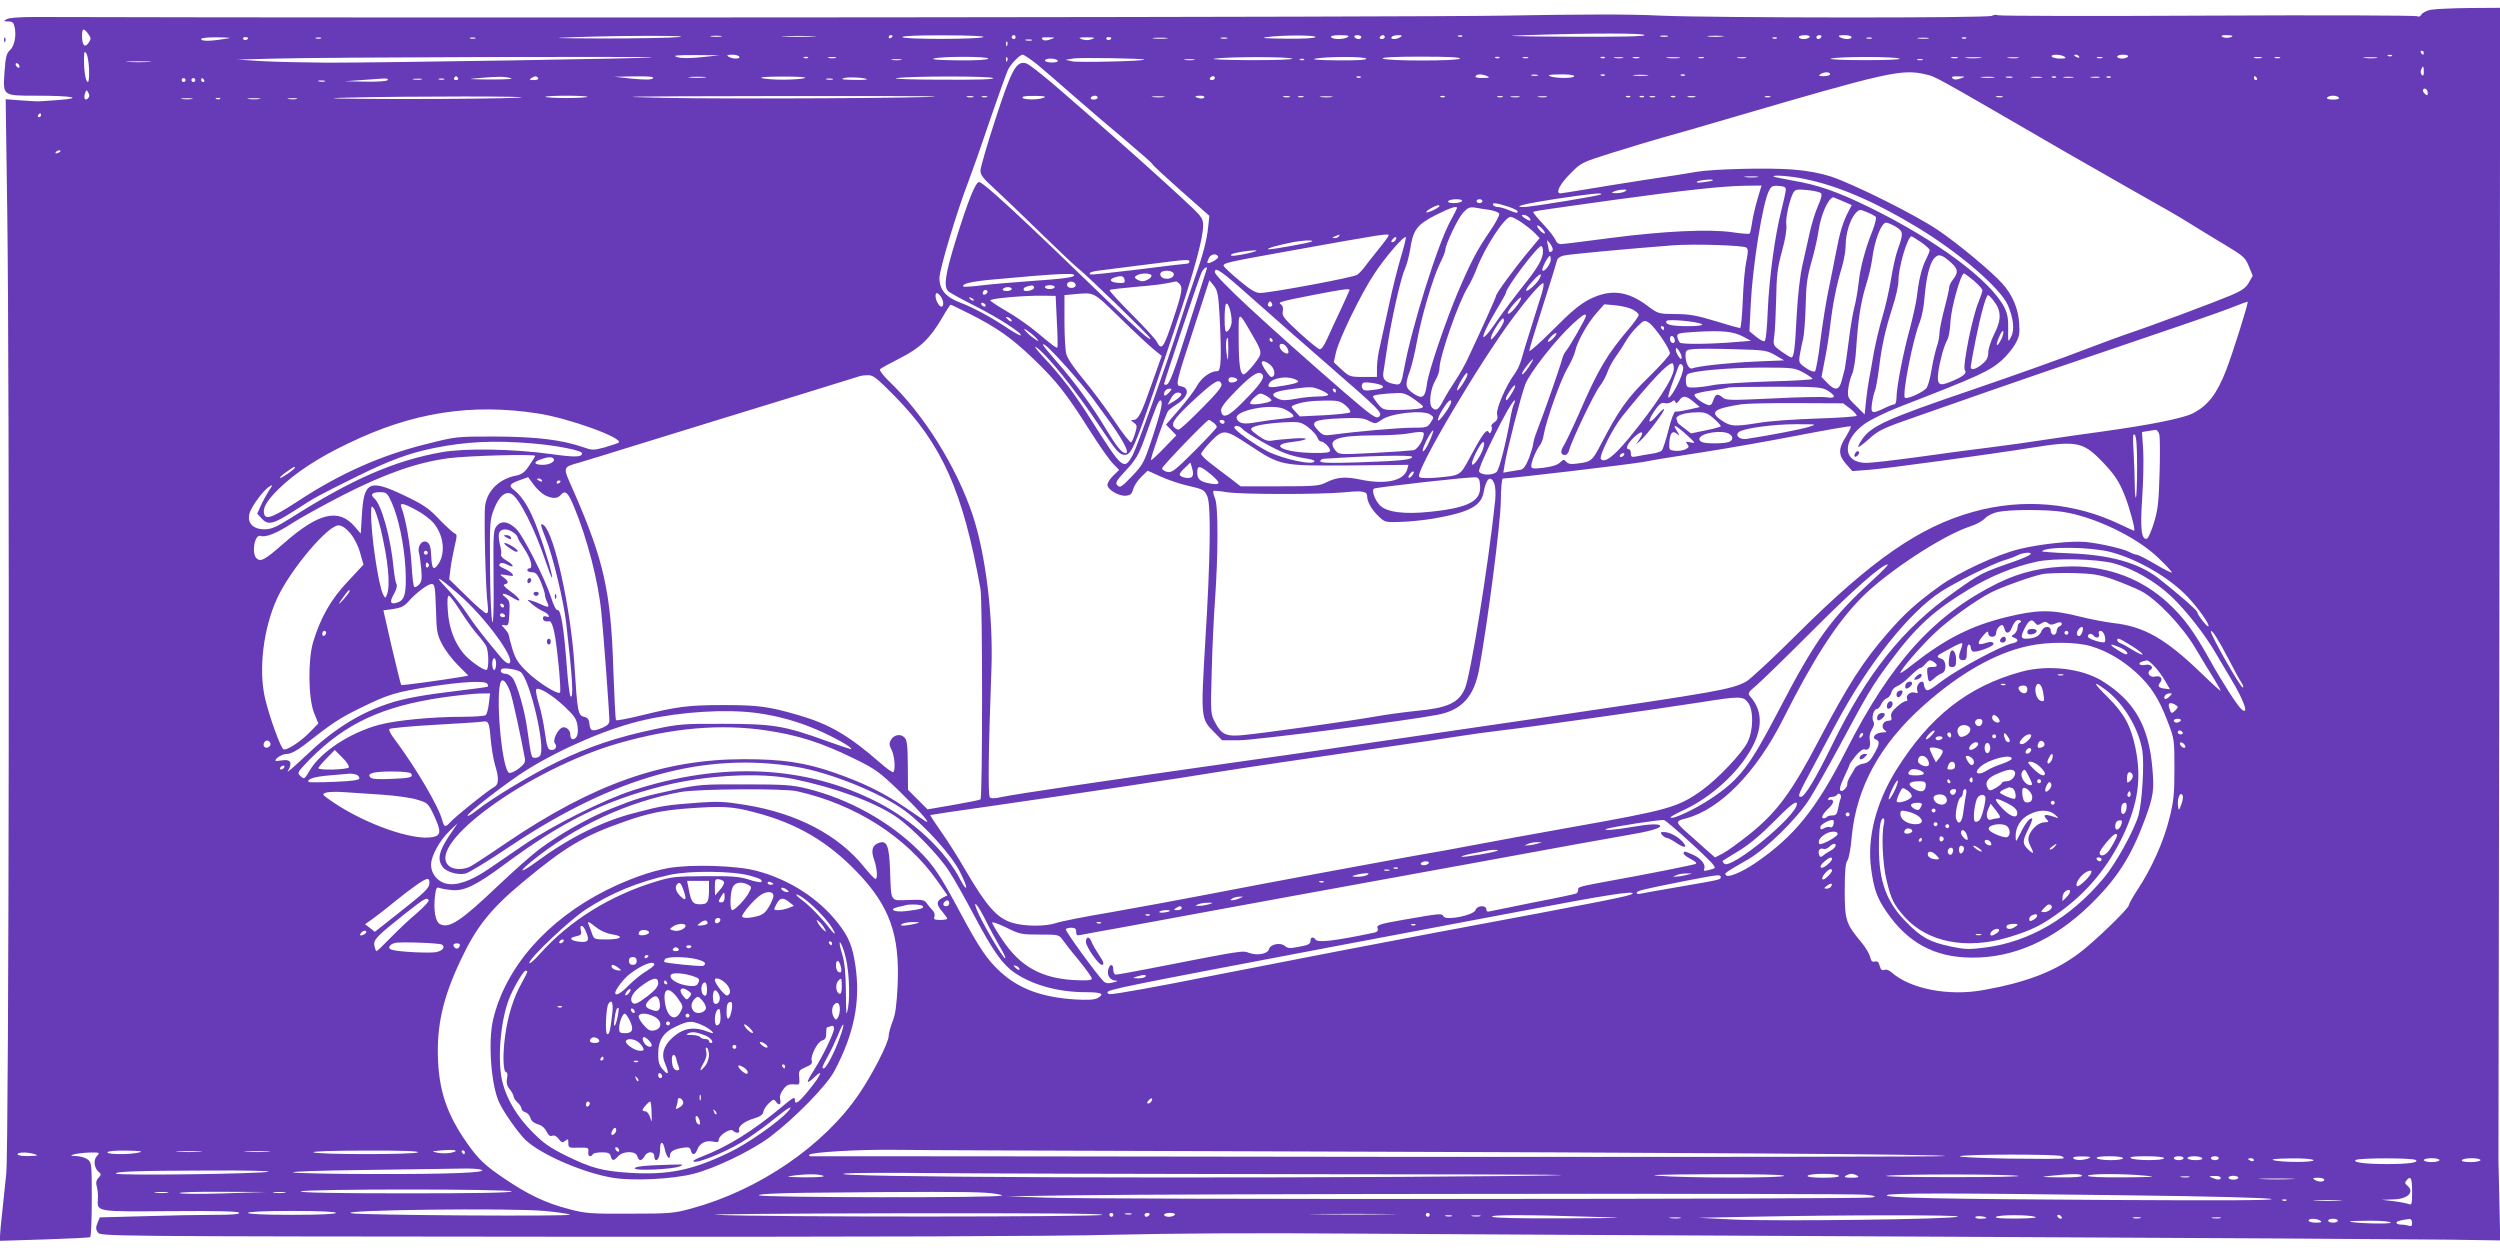 <?xml version="1.0" standalone="no"?>
<!DOCTYPE svg PUBLIC "-//W3C//DTD SVG 20010904//EN"
 "http://www.w3.org/TR/2001/REC-SVG-20010904/DTD/svg10.dtd">
<svg version="1.0" xmlns="http://www.w3.org/2000/svg"
 width="1280pt" height="640pt" viewBox="0 0 1280 640"
 preserveAspectRatio="xMidYMid meet">
<g transform="translate(0,640) scale(0.1,-0.1)"
fill="#673ab7" stroke="none">
<path d="M12446 6350 c-21 -4 -43 -15 -48 -24 -6 -10 -14 -14 -21 -9 -7 4
-489 6 -1072 3 -583 -3 -1067 -2 -1076 2 -8 4 -22 2 -30 -3 -19 -12 -1418 -11
-1699 1 -155 8 -404 7 -800 0 -439 -8 -5406 -13 -7525 -7 -73 0 -128 -4 -140
-11 -19 -11 -18 -11 7 -12 23 0 28 -5 34 -34 8 -45 -4 -96 -27 -115 -15 -13
-21 -35 -26 -110 -8 -123 -11 -121 168 -121 180 0 242 -12 109 -22 -52 -4 -99
-7 -105 -7 -5 0 -45 2 -88 5 l-78 6 8 -568 c13 -908 9 -4809 -5 -4934 -6 -58
-16 -148 -21 -200 -6 -52 -11 -106 -11 -119 l0 -24 227 7 c125 4 230 9 235 12
4 3 8 90 8 194 0 184 -1 189 -22 204 -12 9 -38 16 -58 17 -32 1 -33 2 -10 9
14 4 49 8 79 9 52 1 54 0 37 -18 -19 -21 -14 -62 10 -82 13 -10 12 -14 -2 -30
-12 -13 -14 -26 -8 -46 4 -15 7 -44 5 -64 -4 -64 -8 -63 374 -60 238 2 345 -1
349 -8 5 -8 -33 -11 -127 -11 -73 0 -235 -3 -360 -7 l-226 -6 -12 -29 c-9 -22
-9 -32 2 -48 14 -20 31 -20 2379 -22 1584 -1 2515 2 2820 10 281 7 743 10
1210 6 415 -3 1792 -10 3060 -16 1268 -6 2423 -13 2568 -15 l263 -4 -4 198
c-3 109 -5 203 -5 208 0 6 2 1336 5 2958 l4 2947 -158 -1 c-87 -1 -175 -5
-197 -9z m-11994 -124 c15 -21 15 -25 1 -46 -19 -27 -33 -12 -33 38 0 38 9 40
32 8z m7968 -6 c0 -7 -136 -9 -392 -8 -304 2 -352 4 -213 8 332 11 605 11 605
0z m-4945 -10 c-38 -4 -212 -7 -385 -7 -263 1 -286 2 -140 7 262 9 610 8 525
0z m218 3 c-13 -2 -35 -2 -50 0 -16 2 -5 4 22 4 28 0 40 -2 28 -4z m470 0
c-40 -2 -106 -2 -145 0 -40 1 -8 3 72 3 80 0 112 -2 73 -3z m407 3 c0 -3 -4
-8 -10 -11 -5 -3 -10 -1 -10 4 0 6 5 11 10 11 6 0 10 -2 10 -4z m465 -6 c-29
-12 -415 -12 -415 0 0 6 79 10 218 9 130 0 209 -4 197 -9z m165 0 c0 -5 -4
-10 -10 -10 -5 0 -10 5 -10 10 0 6 5 10 10 10 6 0 10 -4 10 -10z m1535 0 c-4
-6 -64 -9 -153 -8 -101 1 -131 3 -97 8 82 11 257 11 250 0z m165 0 c-20 -13
-77 -13 -85 0 -4 6 14 10 47 10 38 0 49 -3 38 -10z m70 0 c0 -5 -6 -10 -14
-10 -8 0 -18 5 -21 10 -3 6 3 10 14 10 12 0 21 -4 21 -10z m120 0 c0 -5 -7
-10 -16 -10 -8 0 -12 5 -9 10 3 6 10 10 16 10 5 0 9 -4 9 -10z m80 0 c-20 -13
-53 -13 -45 0 3 6 18 10 33 10 21 0 24 -2 12 -10z m317 4 c-3 -3 -12 -4 -19
-1 -8 3 -5 6 6 6 11 1 17 -2 13 -5z m1051 -1 c-10 -2 -26 -2 -35 0 -10 3 -2 5
17 5 19 0 27 -2 18 -5z m279 0 c-20 -2 -52 -2 -70 0 -17 2 0 4 38 4 39 0 53
-2 32 -4z m448 -3 c-3 -5 -17 -10 -31 -10 -13 0 -24 5 -24 10 0 6 14 10 31 10
17 0 28 -4 24 -10z m60 0 c-3 -5 -10 -10 -16 -10 -5 0 -9 5 -9 10 0 6 7 10 16
10 8 0 12 -4 9 -10z m155 0 c0 -13 -40 -13 -60 0 -11 7 -5 10 23 10 20 0 37
-4 37 -10z m1950 6 c0 -9 -39 -13 -51 -5 -10 6 -4 9 19 9 17 0 32 -2 32 -4z
m-10285 -16 c-72 -12 -115 -11 -115 0 0 6 33 9 83 9 77 -2 79 -2 32 -9z m125
6 c0 -11 -19 -15 -25 -6 -3 5 1 10 9 10 9 0 16 -2 16 -4z m373 -3 c-7 -2 -19
-2 -25 0 -7 3 -2 5 12 5 14 0 19 -2 13 -5z m790 0 c-7 -2 -19 -2 -25 0 -7 3
-2 5 12 5 14 0 19 -2 13 -5z m2944 -5 c-21 -7 -32 -7 -40 1 -8 8 0 11 29 10
39 -1 39 -1 11 -11z m212 1 c-16 -6 -35 -6 -50 0 -20 8 -16 10 26 10 43 -1 46
-2 24 -10z m101 7 c0 -11 -19 -15 -25 -6 -3 5 1 10 9 10 9 0 16 -2 16 -4z
m283 -3 c-18 -2 -48 -2 -65 0 -18 2 -4 4 32 4 36 0 50 -2 33 -4z m310 0 c-7
-2 -21 -2 -30 0 -10 3 -4 5 12 5 17 0 24 -2 18 -5z m2814 1 c-3 -3 -12 -4 -19
-1 -8 3 -5 6 6 6 11 1 17 -2 13 -5z m486 -1 c-7 -2 -19 -2 -25 0 -7 3 -2 5 12
5 14 0 19 -2 13 -5z m290 0 c-13 -2 -35 -2 -50 0 -16 2 -5 4 22 4 28 0 40 -2
28 -4z m194 1 c-3 -3 -12 -4 -19 -1 -8 3 -5 6 6 6 11 1 17 -2 13 -5z m-4784
-11 c-7 -2 -21 -2 -30 0 -10 3 -4 5 12 5 17 0 24 -2 18 -5z m-126 -25 c-3 -8
-6 -5 -6 6 -1 11 2 17 5 13 3 -3 4 -12 1 -19z m-4701 -125 c1 -35 -1 -63 -6
-63 -11 0 -20 53 -20 114 1 44 2 48 13 31 6 -11 12 -48 13 -82z m11954 87 c0
-5 -2 -10 -4 -10 -3 0 -8 5 -11 10 -3 6 -1 10 4 10 6 0 11 -4 11 -10z m-8819
-23 c-62 -6 -104 -6 -125 1 -24 8 -4 10 94 10 l125 -1 -94 -10z m194 3 c8 -13
-35 -13 -55 0 -11 7 -7 10 17 10 17 0 35 -4 38 -10z m1528 -42 c35 -29 118
-101 184 -159 66 -58 184 -159 262 -224 77 -65 141 -121 141 -125 0 -4 66 -65
146 -136 l146 -129 -6 -55 c-7 -72 -28 -150 -76 -285 -21 -60 -54 -159 -73
-220 -69 -215 -215 -623 -238 -666 -44 -79 -52 -72 -206 171 -89 142 -160 236
-253 334 -30 33 -47 55 -38 50 48 -26 208 -224 332 -412 76 -114 96 -138 118
-140 45 -5 49 4 294 738 72 218 114 375 114 434 0 34 -7 45 -53 90 -61 59
-290 266 -389 352 -37 33 -151 132 -253 221 -102 90 -197 166 -212 169 -50 13
-73 -30 -157 -288 -42 -128 -76 -246 -76 -261 0 -22 14 -41 63 -85 34 -31 139
-131 232 -222 94 -92 183 -176 198 -188 43 -32 377 -356 377 -365 0 -14 -54
34 -212 186 -461 446 -648 619 -666 615 -19 -4 -57 -100 -117 -293 -56 -181
-65 -243 -39 -267 11 -9 73 -43 139 -76 116 -59 241 -139 231 -149 -2 -3 -31
13 -63 34 -83 56 -179 108 -245 133 -75 28 -108 66 -108 127 0 44 90 343 148
493 14 36 63 174 108 308 46 134 89 253 95 265 16 32 61 77 75 77 7 0 42 -24
77 -52z m5257 42 c11 -7 6 -10 -22 -10 -20 0 -40 5 -43 10 -8 13 45 13 65 0z
m75 0 c3 -6 -1 -7 -9 -4 -18 7 -21 14 -7 14 6 0 13 -4 16 -10z m250 0 c-3 -5
-17 -10 -31 -10 -13 0 -24 5 -24 10 0 6 14 10 31 10 17 0 28 -4 24 -10z m1352
4 c-3 -3 -12 -4 -19 -1 -8 3 -5 6 6 6 11 1 17 -2 13 -5z m-8908 -8 c-5 -5
-1379 -27 -1659 -27 -118 1 -271 4 -340 8 l-125 8 195 5 c235 7 1935 12 1929
6z m798 -2 c-3 -3 -12 -4 -19 -1 -8 3 -5 6 6 6 11 1 17 -2 13 -5z m141 -1
c-10 -2 -26 -2 -35 0 -10 3 -2 5 17 5 19 0 27 -2 18 -5z m782 -3 c0 -6 -57
-10 -152 -9 -92 1 -143 4 -128 9 37 12 280 12 280 0z m97 -12 c-3 -8 -6 -5 -6
6 -1 11 2 17 5 13 3 -3 4 -12 1 -19z m701 7 c9 -8 -341 -16 -369 -9 l-34 8 45
7 c40 5 350 0 358 -6z m757 5 c12 -5 -76 -8 -215 -8 -133 1 -211 4 -180 8 81
10 372 10 395 0z m380 0 c4 -7 -47 -10 -147 -9 -96 1 -138 4 -113 9 63 11 253
11 260 0z m480 0 c-8 -13 -375 -13 -395 0 -10 6 55 10 193 10 136 0 206 -3
202 -10z m202 4 c-3 -3 -12 -4 -19 -1 -8 3 -5 6 6 6 11 1 17 -2 13 -5z m146
-1 c-7 -2 -19 -2 -25 0 -7 3 -2 5 12 5 14 0 19 -2 13 -5z m394 1 c-3 -3 -12
-4 -19 -1 -8 3 -5 6 6 6 11 1 17 -2 13 -5z m91 -1 c-10 -2 -28 -2 -40 0 -13 2
-5 4 17 4 22 1 32 -1 23 -4z m85 0 c-7 -2 -21 -2 -30 0 -10 3 -4 5 12 5 17 0
24 -2 18 -5z m205 0 c-15 -2 -42 -2 -60 0 -18 2 -6 4 27 4 33 0 48 -2 33 -4z
m125 0 c-7 -2 -19 -2 -25 0 -7 3 -2 5 12 5 14 0 19 -2 13 -5z m215 0 c-10 -2
-28 -2 -40 0 -13 2 -5 4 17 4 22 1 32 -1 23 -4z m787 -3 c12 -5 -60 -8 -180
-8 -113 0 -187 4 -170 8 41 11 325 11 350 0z m298 3 c-7 -2 -21 -2 -30 0 -10
3 -4 5 12 5 17 0 24 -2 18 -5z m114 0 c-20 -2 -52 -2 -70 0 -17 2 0 4 38 4 39
0 53 -2 32 -4z m196 0 c-13 -2 -35 -2 -50 0 -16 2 -5 4 22 4 28 0 40 -2 28 -4z
m430 0 c-7 -2 -19 -2 -25 0 -7 3 -2 5 12 5 14 0 19 -2 13 -5z m815 0 c-10 -2
-26 -2 -35 0 -10 3 -2 5 17 5 19 0 27 -2 18 -5z m95 0 c-7 -2 -19 -2 -25 0 -7
3 -2 5 12 5 14 0 19 -2 13 -5z m495 0 c-15 -2 -42 -2 -60 0 -18 2 -6 4 27 4
33 0 48 -2 33 -4z m-7555 -10 c-13 -2 -33 -2 -45 0 -13 2 -3 4 22 4 25 0 35
-2 23 -4z m802 -3 c4 -6 -8 -10 -29 -10 -20 0 -36 5 -36 10 0 6 13 10 29 10
17 0 33 -4 36 -10z m698 3 c-13 -2 -33 -2 -45 0 -13 2 -3 4 22 4 25 0 35 -2
23 -4z m564 1 c-3 -3 -12 -4 -19 -1 -8 3 -5 6 6 6 11 1 17 -2 13 -5z m3166 -1
c-7 -2 -19 -2 -25 0 -7 3 -2 5 12 5 14 0 19 -2 13 -5z m-9080 -10 c-29 -2 -77
-2 -105 0 -29 2 -6 3 52 3 58 0 81 -1 53 -3z m-663 -24 c0 -6 -4 -7 -10 -4 -5
3 -10 11 -10 16 0 6 5 7 10 4 6 -3 10 -11 10 -16z m12310 -26 c0 -19 -3 -24
-10 -17 -6 6 -8 18 -4 27 9 24 14 21 14 -10z m-3040 -13 c0 -5 -15 -10 -32
-10 -25 0 -29 3 -18 10 20 13 50 13 50 0z m490 -1 c50 -11 30 0 715 -397 105
-60 253 -145 329 -188 77 -44 167 -95 201 -114 34 -19 90 -53 125 -75 35 -22
109 -67 164 -100 92 -55 102 -64 120 -108 l20 -49 -20 -35 c-15 -27 -36 -41
-89 -64 -93 -39 -414 -159 -535 -199 -30 -10 -116 -42 -190 -70 -153 -59 -367
-135 -615 -220 -423 -144 -504 -181 -550 -248 -14 -20 -23 -38 -20 -40 2 -3
28 17 57 43 48 43 71 54 248 115 107 38 278 97 380 133 102 36 399 138 660
226 261 88 513 175 560 194 47 19 86 33 88 32 5 -5 -76 -262 -110 -350 -48
-123 -93 -181 -170 -221 -51 -26 -217 -59 -468 -94 -85 -11 -211 -30 -280 -40
-69 -11 -197 -29 -285 -40 -88 -11 -257 -33 -375 -50 -118 -16 -237 -30 -264
-30 -123 0 -128 114 -9 200 30 21 109 60 176 86 408 158 465 184 528 241 22
20 52 56 66 80 22 39 25 52 21 111 -5 73 -35 143 -85 199 -54 61 -228 206
-332 276 -118 79 -425 232 -546 273 -53 17 -119 30 -195 36 -121 10 -410 3
-495 -12 -27 -5 -140 -23 -250 -39 -110 -17 -253 -40 -318 -51 -66 -11 -123
-20 -128 -20 -26 0 -3 47 49 99 57 58 58 59 217 109 88 28 203 62 255 77 52
14 201 57 330 95 830 243 896 258 1020 229z m-2245 -9 c15 -7 10 -9 -23 -9
-26 -1 -41 3 -37 9 7 12 32 12 60 0z m258 3 c-7 -2 -21 -2 -30 0 -10 3 -4 5
12 5 17 0 24 -2 18 -5z m187 -3 c0 -12 -97 -12 -125 0 -14 6 3 9 53 9 42 1 72
-3 72 -9z m157 4 c-3 -3 -12 -4 -19 -1 -8 3 -5 6 6 6 11 1 17 -2 13 -5z m216
-1 c-18 -2 -48 -2 -65 0 -18 2 -4 4 32 4 36 0 50 -2 33 -4z m194 1 c-3 -3 -12
-4 -19 -1 -8 3 -5 6 6 6 11 1 17 -2 13 -5z m-6282 -14 c3 -5 -1 -10 -10 -10
-9 0 -13 5 -10 10 3 6 8 10 10 10 2 0 7 -4 10 -10z m270 0 c18 -5 -25 -7 -105
-7 -114 1 -123 2 -60 7 103 9 130 9 165 0z m140 0 c4 -6 -6 -10 -22 -10 -22 0
-25 2 -13 10 19 12 27 12 35 0z m588 -1 c-8 -8 -38 -8 -105 -2 l-93 10 105 2
c76 1 101 -2 93 -10z m265 4 c-21 -2 -55 -2 -75 0 -21 2 -4 4 37 4 41 0 58 -2
38 -4z m512 -3 c-14 -4 -63 -8 -110 -8 -47 0 -96 4 -110 8 -15 5 28 8 110 8
82 0 125 -3 110 -8z m319 -6 c2 -2 -29 -4 -70 -3 -53 1 -67 3 -49 9 23 7 109
3 119 -6z m646 6 c4 -7 -87 -9 -267 -8 -150 0 -253 4 -228 8 73 11 488 11 495
0z m1135 0 c0 -5 -7 -10 -16 -10 -8 0 -12 5 -9 10 3 6 10 10 16 10 5 0 9 -4 9
-10z m747 4 c-3 -3 -12 -4 -19 -1 -8 3 -5 6 6 6 11 1 17 -2 13 -5z m3070 -6
c-21 -7 -32 -7 -40 1 -8 8 0 11 29 10 39 -1 39 -1 11 -11z m171 5 c-15 -2 -42
-2 -60 0 -18 2 -6 4 27 4 33 0 48 -2 33 -4z m95 0 c-7 -2 -21 -2 -30 0 -10 3
-4 5 12 5 17 0 24 -2 18 -5z m150 0 c-13 -2 -35 -2 -50 0 -16 2 -5 4 22 4 28
0 40 -2 28 -4z m74 1 c-3 -3 -12 -4 -19 -1 -8 3 -5 6 6 6 11 1 17 -2 13 -5z
m86 -1 c-13 -2 -33 -2 -45 0 -13 2 -3 4 22 4 25 0 35 -2 23 -4z m135 0 c-10
-2 -28 -2 -40 0 -13 2 -5 4 17 4 22 1 32 -1 23 -4z m59 1 c-3 -3 -12 -4 -19
-1 -8 3 -5 6 6 6 11 1 17 -2 13 -5z m748 -4 c3 -5 1 -10 -4 -10 -6 0 -11 5
-11 10 0 6 2 10 4 10 3 0 8 -4 11 -10z m-10605 -10 c0 -5 -4 -10 -10 -10 -5 0
-10 5 -10 10 0 6 5 10 10 10 6 0 10 -4 10 -10z m50 0 c0 -5 -4 -10 -10 -10 -5
0 -10 5 -10 10 0 6 5 10 10 10 6 0 10 -4 10 -10z m45 0 c3 -5 1 -10 -4 -10 -6
0 -11 5 -11 10 0 6 2 10 4 10 3 0 8 -4 11 -10z m940 0 c-4 -6 -51 -9 -113 -8
l-107 2 85 6 c47 3 98 7 113 8 17 1 26 -2 22 -8z m173 3 c-10 -2 -28 -2 -40 0
-13 2 -5 4 17 4 22 1 32 -1 23 -4z m115 0 c-7 -2 -19 -2 -25 0 -7 3 -2 5 12 5
14 0 19 -2 13 -5z m1990 0 c-7 -2 -21 -2 -30 0 -10 3 -4 5 12 5 17 0 24 -2 18
-5z m-2600 -10 c-7 -2 -21 -2 -30 0 -10 3 -4 5 12 5 17 0 24 -2 18 -5z m10767
-60 c0 -13 -3 -13 -15 -3 -8 7 -12 16 -9 21 8 13 24 1 24 -18z m-11979 -26
c-15 -15 -24 -2 -16 24 7 20 8 21 17 5 7 -12 7 -21 -1 -29z m2204 3 c-60 -4
-330 -7 -600 -7 -330 1 -423 3 -285 7 304 8 1017 8 885 0z m353 4 c-4 -3 -52
-6 -108 -6 -56 0 -104 3 -108 6 -3 3 46 6 108 6 62 0 111 -3 108 -6z m1781 2
c-9 -8 -1061 -14 -1389 -7 -298 6 -216 8 519 9 481 1 872 0 870 -2z m194 -3
c-7 -2 -21 -2 -30 0 -10 3 -4 5 12 5 17 0 24 -2 18 -5z m70 0 c-7 -2 -19 -2
-25 0 -7 3 -2 5 12 5 14 0 19 -2 13 -5z m292 -3 c-28 -12 -103 -12 -110 0 -4
6 19 10 62 9 47 0 62 -3 48 -9z m275 0 c0 -5 -9 -10 -21 -10 -11 0 -17 5 -14
10 3 6 13 10 21 10 8 0 14 -4 14 -10z m338 3 c-16 -2 -40 -2 -55 0 -16 2 -3 4
27 4 30 0 43 -2 28 -4z m208 -2 c-3 -5 -15 -7 -26 -4 -28 7 -25 13 6 13 14 0
23 -4 20 -9z m437 2 c-7 -2 -21 -2 -30 0 -10 3 -4 5 12 5 17 0 24 -2 18 -5z
m70 0 c-7 -2 -19 -2 -25 0 -7 3 -2 5 12 5 14 0 19 -2 13 -5z m145 0 c-16 -2
-40 -2 -55 0 -16 2 -3 4 27 4 30 0 43 -2 28 -4z m579 1 c-3 -3 -12 -4 -19 -1
-8 3 -5 6 6 6 11 1 17 -2 13 -5z m296 -1 c-7 -2 -19 -2 -25 0 -7 3 -2 5 12 5
14 0 19 -2 13 -5z m85 0 c-10 -2 -28 -2 -40 0 -13 2 -5 4 17 4 22 1 32 -1 23
-4z m140 0 c-10 -2 -28 -2 -40 0 -13 2 -5 4 17 4 22 1 32 -1 23 -4z m429 1
c-3 -3 -12 -4 -19 -1 -8 3 -5 6 6 6 11 1 17 -2 13 -5z m70 0 c-3 -3 -12 -4
-19 -1 -8 3 -5 6 6 6 11 1 17 -2 13 -5z m56 -1 c-7 -2 -19 -2 -25 0 -7 3 -2 5
12 5 14 0 19 -2 13 -5z m104 1 c-3 -3 -12 -4 -19 -1 -8 3 -5 6 6 6 11 1 17 -2
13 -5z m101 -1 c-10 -2 -26 -2 -35 0 -10 3 -2 5 17 5 19 0 27 -2 18 -5z m385
0 c-7 -2 -19 -2 -25 0 -7 3 -2 5 12 5 14 0 19 -2 13 -5z m1190 0 c-7 -2 -21
-2 -30 0 -10 3 -4 5 12 5 17 0 24 -2 18 -5z m1722 -3 c4 -6 -8 -10 -30 -10
-22 0 -34 4 -30 10 3 6 17 10 30 10 13 0 27 -4 30 -10z m-10992 -7 c-13 -2
-35 -2 -50 0 -16 2 -5 4 22 4 28 0 40 -2 28 -4z m144 1 c-3 -3 -12 -4 -19 -1
-8 3 -5 6 6 6 11 1 17 -2 13 -5z m201 -1 c-16 -2 -40 -2 -55 0 -16 2 -3 4 27
4 30 0 43 -2 28 -4z m190 0 c-10 -2 -28 -2 -40 0 -13 2 -5 4 17 4 22 1 32 -1
23 -4z m-1308 -83 c0 -5 -5 -10 -11 -10 -5 0 -7 5 -4 10 3 6 8 10 11 10 2 0 4
-4 4 -10z m100 -184 c0 -2 -7 -7 -16 -10 -8 -3 -12 -2 -9 4 6 10 25 14 25 6z
m8688 -133 c-15 -2 -42 -2 -60 0 -18 2 -6 4 27 4 33 0 48 -2 33 -4z m240 -9
c170 -34 357 -114 577 -247 214 -129 425 -310 465 -399 29 -67 36 -129 16
-164 -15 -29 -15 -28 -14 41 1 54 -4 80 -20 112 -71 138 -346 342 -687 510
-168 82 -264 116 -399 139 -50 9 -93 18 -95 20 -10 10 87 3 157 -12z m-469 -8
c-2 -2 -24 -6 -48 -9 -29 -4 -40 -2 -30 4 13 8 88 14 78 5z m230 -93 c-11 -38
-24 -92 -28 -120 -4 -29 -10 -56 -13 -59 -3 -3 -43 0 -89 7 -119 17 -352 6
-627 -30 -128 -17 -242 -31 -252 -31 -10 0 -22 9 -25 20 -4 11 -31 47 -61 79
-30 32 -54 61 -54 64 0 6 9 7 410 63 372 51 555 71 677 73 l82 1 -20 -67z
m144 42 c-1 -11 -11 -56 -22 -100 -34 -133 -63 -351 -70 -514 -4 -100 -10
-156 -17 -158 -6 -2 -26 9 -44 24 l-33 27 7 141 c9 192 61 517 93 578 12 24
19 28 51 25 30 -2 37 -7 35 -23z m-823 -5 c-8 -5 -28 -9 -45 -9 -26 0 -27 2
-10 9 11 5 31 9 45 9 20 1 22 -1 10 -9z m1003 -9 c7 -7 2 -28 -16 -68 -14 -32
-32 -92 -41 -133 -9 -41 -26 -115 -37 -165 -13 -56 -24 -154 -30 -260 -9 -177
-14 -215 -28 -215 -4 0 -27 14 -51 31 -42 31 -42 31 -36 77 4 26 8 112 10 192
2 122 7 161 30 245 17 60 25 113 22 133 -5 33 15 126 35 164 10 18 18 20 71
15 33 -3 65 -10 71 -16z m-1125 -6 c-6 -7 -361 -65 -395 -65 -65 0 3 17 165
42 176 26 240 33 230 23z m1237 -35 l46 -20 -16 -31 c-29 -54 -46 -111 -65
-214 -11 -55 -28 -143 -39 -195 -11 -52 -29 -164 -40 -249 -10 -84 -23 -157
-28 -162 -5 -5 -25 2 -47 17 -36 25 -37 28 -31 67 4 23 11 60 17 81 5 22 11
98 13 170 2 107 8 148 30 226 15 52 31 123 36 158 11 81 50 169 76 172 1 0 22
-9 48 -20z m-1950 0 c-3 -5 -22 -10 -41 -10 -21 0 -33 4 -29 10 3 6 22 10 41
10 21 0 33 -4 29 -10z m105 0 c0 -5 -7 -10 -15 -10 -8 0 -15 5 -15 10 0 6 7
10 15 10 8 0 15 -4 15 -10z m129 -27 c28 -9 51 -20 51 -25 0 -11 -5 -10 -47 7
-19 8 -44 15 -54 15 -10 0 -21 5 -24 10 -9 14 16 12 74 -7z m-349 2 c0 -8 -61
-37 -67 -32 -3 3 8 12 24 21 29 16 43 19 43 11z m90 -10 c0 -2 -15 -33 -34
-67 -66 -121 -196 -536 -236 -751 -16 -86 -18 -90 -53 -83 -45 9 -60 25 -54
60 3 17 10 67 17 111 18 130 70 367 92 415 11 25 23 71 28 103 15 100 34 126
129 175 76 38 111 50 111 37z m168 -10 c24 -4 46 -13 48 -19 3 -7 -19 -49 -49
-92 -62 -90 -96 -154 -161 -306 -63 -148 -153 -413 -160 -473 -9 -71 -23 -81
-69 -50 -42 29 -45 43 -18 117 10 29 26 95 35 146 23 128 81 324 116 398 17
33 30 66 30 73 0 28 64 163 91 192 24 26 34 30 62 26 17 -3 51 -9 75 -12z
m1976 -35 c4 -4 -3 -36 -17 -72 -38 -94 -64 -195 -71 -268 -4 -36 -13 -90 -21
-120 -8 -30 -22 -111 -30 -180 -9 -69 -18 -132 -20 -140 -2 -8 -9 -34 -15 -57
-13 -52 -34 -56 -75 -13 l-29 30 17 88 c10 48 22 127 28 177 12 106 32 206 59
295 11 36 20 88 20 116 0 59 23 133 51 163 19 20 21 20 57 5 20 -8 41 -19 46
-24z m-1774 -5 c16 -19 0 -19 -26 0 -16 12 -16 14 -3 15 9 0 22 -7 29 -15z
m-39 -24 c24 -17 55 -41 68 -55 l24 -25 -59 -71 c-70 -84 -163 -211 -164 -224
0 -7 -65 -152 -142 -316 -16 -36 -47 -90 -68 -121 -21 -31 -47 -74 -59 -97
-25 -49 -37 -58 -57 -41 -21 17 -11 100 17 145 10 17 19 43 19 57 0 61 98 342
146 418 13 21 33 63 44 92 42 111 144 267 175 267 6 0 32 -13 56 -29z m1916
-22 c39 -24 39 -35 9 -118 -9 -24 -24 -89 -33 -145 -9 -55 -28 -141 -43 -191
-15 -49 -35 -133 -45 -185 -9 -52 -20 -115 -25 -140 -5 -25 -12 -76 -16 -113
l-7 -69 -44 44 c-43 41 -44 45 -40 88 3 25 12 59 20 75 8 17 18 77 21 135 10
148 23 233 50 320 13 41 27 100 31 130 12 98 47 190 72 190 9 0 31 -10 50 -21z
m-1797 -32 c0 -6 -9 -2 -20 8 -11 10 -20 23 -20 28 0 6 9 2 20 -8 11 -10 20
-23 20 -28z m-1055 -17 c-3 -5 -14 -10 -23 -9 -14 0 -13 2 3 9 27 11 27 11 20
0z m255 4 c0 -3 -26 -39 -59 -79 -32 -40 -65 -82 -72 -92 -8 -10 -21 -23 -30
-30 -16 -13 -446 -93 -498 -93 -22 0 -50 17 -105 63 -41 34 -77 68 -80 74 -7
16 11 20 334 78 495 89 510 91 510 79z m35 -23 c-3 -6 -11 -11 -17 -11 -6 0
-6 6 2 15 14 17 26 13 15 -4z m26 -93 c-17 -57 -44 -166 -60 -243 -17 -77 -37
-169 -45 -205 -9 -36 -16 -86 -16 -112 l0 -48 -70 0 c-68 0 -72 2 -111 38
l-40 37 11 50 c15 67 125 295 195 401 54 83 153 199 163 190 2 -3 -10 -51 -27
-108z m2665 82 c24 -17 44 -35 44 -41 0 -5 -8 -26 -19 -47 -22 -44 -37 -106
-46 -187 -4 -33 -21 -109 -37 -170 -34 -122 -68 -300 -68 -352 0 -18 -5 -33
-10 -33 -6 0 -30 -9 -52 -20 -65 -31 -71 -28 -63 28 4 26 11 54 15 62 4 8 13
58 20 110 14 118 32 199 70 318 17 51 30 111 30 135 0 69 47 227 67 227 3 0
24 -14 49 -30z m-3118 4 c-8 -7 -220 -45 -226 -40 -4 5 40 18 118 34 51 11
116 15 108 6z m1232 -41 c0 -13 -20 -19 -20 -5 0 4 -3 18 -6 32 -5 24 -5 24
10 6 9 -11 16 -26 16 -33z m992 9 c9 -9 9 -24 -1 -70 -7 -31 -15 -121 -18
-199 -3 -79 -9 -143 -14 -143 -4 0 -61 16 -126 36 -95 29 -135 36 -205 36 -87
1 -88 1 -144 43 -101 76 -190 86 -295 33 -48 -24 -95 -63 -186 -155 -68 -68
-123 -117 -123 -109 0 8 31 110 69 228 38 117 70 222 72 232 2 12 16 23 33 27
24 7 318 34 561 53 110 8 365 0 377 -12z m-1042 -18 c0 -40 -25 -83 -107 -185
-41 -52 -97 -126 -123 -164 -26 -39 -55 -77 -64 -84 -14 -12 -15 -10 -5 18 6
17 33 68 60 113 27 45 49 84 49 88 0 26 161 240 181 240 5 0 9 -12 9 -26z
m-1505 -10 c-67 -15 -102 -18 -91 -7 8 8 79 20 121 21 18 0 6 -5 -30 -14z
m-158 -19 c3 -10 -47 -38 -55 -31 -2 2 2 14 8 26 11 21 40 24 47 5z m3756 -33
c32 -30 34 -48 7 -82 -11 -14 -20 -32 -20 -41 0 -8 -11 -58 -25 -110 -13 -51
-25 -108 -25 -125 0 -17 -6 -49 -14 -70 -7 -22 -19 -73 -26 -114 -6 -41 -18
-84 -25 -95 -14 -21 -102 -62 -112 -51 -15 14 42 305 76 386 10 25 21 79 24
121 9 105 25 174 48 204 23 28 41 24 92 -23z m-2053 19 c0 -23 -35 -68 -43
-55 -5 9 29 74 39 74 2 0 4 -9 4 -19z m-1850 -11 c0 -5 -6 -10 -13 -10 -7 0
-120 -13 -251 -30 -132 -16 -242 -28 -244 -25 -11 11 8 16 94 26 49 6 152 19
229 29 172 22 185 23 185 10z m87 -42 c-2 -7 -41 -130 -87 -273 -83 -263 -103
-315 -120 -315 -6 0 -10 2 -10 4 0 10 179 543 191 569 12 26 36 40 26 15z
m-167 -23 c0 -17 -28 -27 -51 -20 -24 8 -25 32 -1 37 26 6 52 -3 52 -17z m405
-126 c94 -84 274 -241 400 -351 245 -213 265 -232 247 -250 -15 -15 -36 0
-180 124 -404 351 -662 590 -662 615 0 30 34 6 195 -138z m-915 122 c0 -11
-48 -18 -235 -31 -82 -6 -190 -15 -238 -21 -49 -6 -91 -9 -94 -6 -13 14 45 27
163 37 314 29 404 33 404 21z m395 0 c6 -11 -25 -31 -47 -31 -7 0 -20 5 -28
10 -13 9 -13 11 0 20 19 12 67 13 75 1z m1987 -18 c-14 -26 -61 -68 -68 -61
-3 4 11 25 32 47 37 42 54 48 36 14z m2224 -10 c24 -21 44 -43 44 -49 0 -7 -9
-33 -19 -58 -32 -73 -84 -335 -71 -351 13 -16 -8 -33 -74 -60 -58 -24 -70 -15
-62 49 8 59 28 133 47 168 7 12 14 53 15 89 4 73 53 249 70 249 3 0 25 -17 50
-37z m-4348 3 c3 -14 -3 -17 -35 -14 -42 3 -48 19 -11 29 31 9 42 6 46 -15z
m-251 -22 c5 -15 -20 -24 -37 -14 -7 4 -9 13 -5 19 8 14 37 11 42 -5z m531 4
c19 -19 15 -45 -34 -191 -46 -139 -57 -154 -81 -107 -6 13 -64 76 -129 141
-65 65 -116 121 -113 124 3 3 62 10 130 16 104 9 141 13 210 28 3 0 10 -4 17
-11z m206 -160 c11 -212 8 -288 -10 -288 -37 0 -82 -33 -107 -78 -14 -26 -56
-80 -92 -121 l-65 -75 26 -27 27 -28 -63 -65 c-35 -37 -65 -64 -67 -62 -5 5
75 236 88 252 6 8 27 23 45 35 57 35 68 84 21 91 -30 4 -29 9 65 296 l80 247
23 -28 c19 -25 23 -45 29 -149z m1650 110 c-9 -29 -33 -107 -54 -173 -21 -66
-44 -140 -50 -164 -7 -25 -22 -58 -35 -75 -43 -57 -96 -179 -90 -208 5 -19 1
-30 -14 -40 -12 -8 -18 -18 -15 -21 4 -3 3 -14 0 -24 -6 -13 -9 -15 -15 -4
-10 16 -32 -13 -95 -131 -52 -96 -46 -92 -177 -104 -50 -4 -79 -2 -83 5 -19
30 309 585 482 816 77 103 140 175 153 175 5 0 1 -24 -7 -52z m-2600 33 c6 -9
-16 -21 -40 -21 -20 0 -17 18 4 23 28 8 31 7 36 -2z m106 -1 c0 -5 -11 -10
-25 -10 -14 0 -25 5 -25 10 0 6 11 10 25 10 14 0 25 -4 25 -10z m-220 -10 c0
-5 -12 -10 -26 -10 -14 0 -23 4 -19 10 3 6 15 10 26 10 10 0 19 -4 19 -10z
m-129 -23 c-13 -13 -26 -3 -16 12 3 6 11 8 17 5 6 -4 6 -10 -1 -17z m1859 19
c0 -2 -20 -46 -44 -98 -24 -51 -56 -119 -70 -151 -17 -38 -31 -57 -40 -55 -8
2 -55 40 -104 85 -78 72 -89 85 -84 109 3 16 0 29 -9 35 -19 11 -8 15 161 48
143 28 190 35 190 27z m-2094 -33 c16 -21 18 -53 4 -53 -12 0 -30 33 -30 54 0
21 10 20 26 -1z m919 -111 c72 -71 150 -143 172 -161 l41 -33 -50 -141 c-54
-155 -70 -187 -95 -187 -15 0 -14 -2 2 -14 17 -12 18 -18 7 -54 -7 -23 -16
-44 -21 -47 -5 -2 -43 46 -84 108 -41 61 -112 157 -157 211 -52 62 -86 113
-91 135 -5 20 -9 95 -9 168 l0 132 43 4 c115 10 98 18 242 -121z m-324 -17 c4
-71 5 -132 3 -134 -4 -5 -26 11 -108 80 -36 30 -104 78 -151 105 -46 27 -85
52 -85 56 0 10 177 26 275 24 l60 -1 6 -130z m4797 104 c39 -48 40 -97 3 -168
-17 -34 -31 -77 -31 -95 0 -26 -8 -41 -31 -60 -32 -27 -59 -34 -59 -15 0 6 11
68 25 138 27 135 54 231 64 230 3 0 17 -13 29 -30z m-5223 3 c-3 -3 -11 0 -18
7 -9 10 -8 11 6 5 10 -3 15 -9 12 -12z m2787 -20 c-27 -37 -52 -58 -52 -44 0
14 61 84 67 78 3 -3 -4 -18 -15 -34z m-1263 -11 c-15 -5 -22 6 -14 19 6 9 10
9 16 -1 5 -8 4 -15 -2 -18z m-1464 9 c3 -5 2 -10 -4 -10 -5 0 -13 5 -16 10 -3
6 -2 10 4 10 5 0 13 -4 16 -10z m1259 -103 c-5 -17 -15 -32 -22 -35 -9 -3 -12
15 -12 66 0 38 3 72 7 76 14 14 36 -74 27 -107z m-1341 57 c143 -72 216 -124
331 -234 119 -115 167 -177 286 -365 45 -71 97 -146 116 -166 l34 -35 -30 -29
c-16 -16 -30 -37 -30 -47 0 -25 58 -59 94 -56 24 2 31 9 38 33 4 17 22 45 41
63 l33 32 67 -30 c37 -17 96 -37 132 -45 89 -21 91 -22 107 -58 19 -45 15
-325 -11 -742 -23 -389 -23 -396 44 -462 l42 -43 89 0 c78 0 852 99 1013 130
126 24 189 93 215 238 44 243 109 744 110 854 1 71 5 118 11 118 39 0 656 73
720 85 44 9 181 31 305 50 124 19 343 58 488 86 145 28 265 49 268 46 3 -2 -9
-26 -25 -53 -40 -62 -39 -94 1 -140 l32 -36 91 7 c89 7 604 77 842 115 206 33
248 26 333 -60 75 -76 99 -111 131 -193 25 -66 52 -167 46 -174 -1 -1 -34 14
-72 32 -233 112 -497 135 -750 65 -276 -76 -523 -248 -900 -623 -126 -126
-246 -237 -265 -247 -80 -41 -133 -50 -1022 -181 -827 -121 -1020 -149 -1118
-164 -58 -9 -278 -40 -490 -70 -567 -80 -1128 -163 -1183 -176 -34 -8 -52 -8
-59 -1 -10 10 -7 248 8 654 10 269 -29 589 -96 791 -83 248 -250 515 -428 685
-32 31 -51 57 -46 62 5 5 51 30 102 56 104 53 153 100 216 207 21 37 41 67 43
67 3 0 46 -21 96 -46z m3395 22 c18 -9 32 -22 32 -29 0 -6 -22 -37 -48 -68
-112 -131 -160 -211 -255 -431 -35 -79 -71 -155 -81 -170 -10 -15 -15 -32 -11
-38 11 -18 33 -11 39 15 12 48 128 290 155 325 15 19 33 52 40 72 7 20 24 54
39 75 15 21 40 58 54 83 14 25 42 60 62 79 34 33 36 33 59 18 29 -19 107 -132
107 -156 0 -9 -49 -63 -108 -121 -110 -107 -154 -169 -247 -348 -42 -81 -49
-87 -117 -95 -34 -5 -49 -3 -59 9 -11 13 -15 12 -33 -5 -13 -12 -43 -21 -83
-26 -54 -6 -63 -5 -63 9 0 22 27 86 44 106 7 8 17 33 20 55 13 74 87 282 121
339 18 30 36 70 40 88 10 49 63 143 109 195 l40 45 56 -5 c31 -3 71 -12 88
-21z m-1949 -126 c57 -98 57 -96 10 -157 -23 -29 -47 -52 -53 -50 -17 6 -24
53 -24 187 -1 142 -3 141 67 20z m1711 92 c0 -11 -84 -159 -103 -180 -8 -9
-17 -30 -21 -47 -7 -30 -88 -262 -126 -360 -11 -28 -20 -58 -20 -67 0 -9 -10
-41 -21 -72 -16 -40 -28 -58 -43 -61 -12 -2 -36 -6 -55 -9 l-34 -6 7 42 c11
71 83 350 105 409 23 61 157 231 244 311 51 47 67 56 67 40z m-2940 -24 c0 -6
-6 -5 -15 2 -8 7 -15 14 -15 16 0 2 7 1 15 -2 8 -4 15 -11 15 -16z m2520 -1
c0 -17 -60 -101 -66 -94 -10 9 48 107 63 107 1 0 3 -6 3 -13z m1015 -18 c5 -5
-23 -9 -75 -9 -84 0 -118 9 -107 27 7 11 168 -4 182 -18z m-195 -19 c0 -5 -2
-10 -4 -10 -3 0 -8 5 -11 10 -3 6 -1 10 4 10 6 0 11 -4 11 -10z m-3209 -57
c10 -13 6 -12 -17 4 -17 12 -37 30 -45 40 -10 13 -6 12 17 -4 17 -12 37 -30
45 -40z m3613 14 l41 -22 -75 -6 c-130 -11 -280 -13 -289 -3 -5 5 -11 18 -13
29 -3 19 4 20 97 26 133 8 190 2 239 -24z m1321 -17 c-23 -44 -30 -31 -9 16 9
22 18 34 21 27 2 -6 -3 -26 -12 -43z m-2290 10 c-10 -11 -23 -20 -28 -20 -6 0
0 11 13 25 27 29 42 25 15 -5z m618 -4 c6 -16 -2 -28 -14 -20 -12 7 -11 34 0
34 5 0 11 -6 14 -14z m-2284 -58 c-1 -62 -2 -63 -9 -18 -6 41 -3 80 6 80 2 0
3 -28 3 -62z m226 52 c3 -5 1 -10 -4 -10 -6 0 -11 5 -11 10 0 6 2 10 4 10 3 0
8 -4 11 -10z m-1049 -145 c49 -55 107 -125 129 -155 22 -30 50 -68 62 -85 90
-121 130 -196 106 -195 -20 1 -47 35 -99 121 -70 118 -168 251 -256 350 -37
42 -68 80 -68 83 0 15 41 -24 126 -119z m1124 104 c7 -11 9 -24 5 -27 -9 -9
-40 13 -43 32 -5 23 25 20 38 -5z m2020 -48 c-1 -13 -4 -12 -15 3 -8 11 -15
27 -15 35 1 13 4 12 15 -3 8 -11 15 -27 15 -35z m480 10 l45 -26 -145 -6
c-135 -6 -294 -23 -325 -35 -17 -7 -35 26 -35 65 0 28 3 30 43 34 23 2 116 2
207 -1 156 -4 167 -6 210 -31z m-1246 -33 c-20 -36 -47 -69 -51 -64 -3 2 7 21
22 40 27 35 43 49 29 24z m-1335 -21 c21 -23 21 -57 0 -57 -9 0 -49 59 -49 73
0 15 27 6 49 -16z m2061 -15 c0 -46 -93 -189 -234 -360 -76 -91 -119 -123
-139 -103 -13 13 61 161 111 222 144 178 230 269 254 269 5 0 8 -13 8 -28z
m39 -34 c-15 -46 -59 -121 -67 -113 -3 2 6 33 18 67 13 35 27 74 32 87 7 18
12 21 20 13 9 -9 8 -22 -3 -54z m624 15 c26 -15 47 -29 47 -33 0 -4 -100 -10
-222 -13 -123 -4 -250 -12 -283 -18 -33 -7 -78 -12 -100 -13 -37 -1 -40 1 -43
28 -2 16 1 33 7 39 17 17 199 34 376 35 164 0 172 -1 218 -25z m-2768 -13 c10
-16 -19 -56 -101 -138 -74 -76 -106 -89 -112 -45 -2 16 19 44 81 107 81 82
116 102 132 76z m1041 -17 c-18 -35 -45 -70 -46 -60 0 16 41 87 50 87 6 0 4
-12 -4 -27z m-2926 -90 c244 -249 350 -487 440 -988 11 -60 11 -1068 0 -1078
-3 -3 -65 -15 -138 -28 l-133 -23 -50 50 -50 50 -1 127 c-1 107 -4 130 -19
143 -21 19 -55 11 -69 -17 -8 -14 -7 -27 5 -48 15 -30 21 -102 9 -114 -4 -4
-37 20 -73 52 -155 135 -256 194 -411 239 -155 45 -207 52 -384 52 -181 0
-236 -7 -419 -52 -70 -17 -130 -29 -133 -25 -3 3 -9 122 -14 264 -12 394 -49
556 -203 908 -58 132 -61 120 40 150 48 14 151 46 228 70 77 24 289 89 470
145 272 83 689 212 730 225 6 2 24 4 40 4 25 1 46 -16 135 -106z m1755 82 c0
-5 -10 -11 -22 -13 -16 -2 -23 2 -23 13 0 11 7 15 23 13 12 -2 22 -7 22 -13z
m291 5 c37 -14 26 -21 -56 -35 -71 -12 -85 -10 -71 13 16 26 85 38 127 22z
m-372 -26 c5 -12 -24 -48 -101 -125 -59 -60 -112 -109 -119 -109 -6 0 -17 6
-24 14 -16 20 11 55 122 156 91 82 111 92 122 64z m825 -10 c9 -9 -10 -17 -53
-21 -37 -5 -47 -2 -52 12 -4 9 -1 20 6 25 11 7 88 -5 99 -16z m661 -38 c-21
-35 -30 -43 -30 -28 0 14 41 74 47 69 3 -3 -5 -22 -17 -41z m-980 18 c22 -9
40 -20 40 -25 0 -5 -23 -9 -51 -9 -29 0 -80 -5 -115 -12 -48 -9 -70 -9 -89 0
-50 23 -29 38 77 51 93 12 94 12 138 -5z m2598 -4 c44 -27 41 -42 -6 -34 -21
3 -145 1 -276 -6 -213 -10 -240 -10 -255 4 -26 23 -38 20 -49 -14 -8 -23 -15
-28 -29 -23 -34 12 -75 45 -66 54 5 5 44 14 88 20 44 6 82 13 84 15 2 2 110 4
240 4 218 0 239 -2 269 -20z m-3373 -10 c-20 -22 -31 -20 -22 5 4 8 14 15 23
15 16 0 16 -2 -1 -20z m855 10 c0 -5 -2 -10 -4 -10 -3 0 -8 5 -11 10 -3 6 -1
10 4 10 6 0 11 -4 11 -10z m-792 -22 c-3 -7 -19 -21 -37 -32 l-33 -19 16 31
c10 20 24 32 37 32 12 0 19 -5 17 -12z m462 -27 c0 -13 -104 -29 -109 -17 -2
5 8 20 23 33 25 22 29 22 57 8 16 -9 29 -20 29 -24z m735 2 c49 -36 49 -37 25
-44 -14 -4 -62 -7 -107 -8 -79 -1 -82 0 -107 30 -14 17 -26 34 -26 39 0 8 43
14 130 18 26 1 48 -8 85 -35z m1426 -10 l32 -27 -57 -13 c-31 -7 -62 -12 -68
-10 -6 1 -22 -39 -35 -93 -13 -52 -29 -100 -34 -106 -5 -6 -28 -14 -52 -17
-23 -4 -57 -9 -74 -13 -29 -6 -33 -4 -33 15 0 11 -4 21 -10 21 -20 0 -9 27 25
60 40 38 57 34 30 -7 l-18 -28 23 20 c31 27 120 145 120 159 0 6 -16 -7 -34
-29 -45 -53 -56 -39 -16 20 25 37 37 46 53 41 12 -3 28 0 36 7 11 9 15 9 19
-1 3 -10 8 -7 19 7 19 28 35 26 74 -6z m-2726 -30 c-3 -21 -25 -94 -48 -163
-39 -117 -45 -129 -101 -188 -53 -55 -61 -61 -74 -48 -14 13 -8 23 44 79 50
54 64 79 93 158 62 174 72 199 83 199 6 0 8 -14 3 -37z m945 11 c17 -15 27
-31 23 -35 -5 -5 -65 -11 -133 -15 l-125 -6 -24 26 c-22 23 -22 26 -6 32 40
16 84 22 157 23 69 1 80 -2 108 -25z m540 18 c0 -18 -63 -106 -67 -94 -3 7 8
32 24 57 26 42 43 56 43 37z m322 -9 c-5 -10 -12 -36 -16 -58 -23 -134 -60
-282 -74 -292 -23 -19 -81 -16 -89 3 -8 22 163 364 182 364 3 0 2 -8 -3 -17z
m1722 -26 c20 -16 34 -32 32 -36 -3 -4 -97 -11 -208 -14 -112 -4 -243 -13
-293 -22 -123 -20 -144 -19 -188 11 -66 44 -46 61 98 84 28 4 156 7 286 6
l236 -1 37 -28z m-2901 0 c18 -8 38 -21 45 -29 11 -14 4 -16 -55 -22 -38 -4
-96 -12 -131 -18 -63 -12 -91 -7 -100 20 -13 39 172 77 241 49z m-3818 -24
c156 -24 436 -125 413 -149 -4 -3 -36 -14 -70 -24 -60 -16 -66 -16 -114 1
-111 38 -241 53 -449 54 -200 0 -200 0 -354 -39 -232 -58 -434 -148 -645 -285
-131 -86 -172 -103 -182 -77 -12 32 8 68 71 131 85 83 201 160 356 234 330
160 631 207 974 154z m4569 -6 c18 -13 18 -15 1 -40 -16 -26 -22 -27 -99 -27
-71 -1 -273 -18 -406 -36 -41 -5 -48 -3 -73 24 -41 43 -21 54 116 60 94 4 119
2 146 -13 33 -16 34 -16 64 5 47 35 216 53 251 27z m1452 -21 c21 -19 37 -36
34 -39 -3 -3 -38 -13 -79 -21 l-73 -15 -34 26 c-19 14 -34 27 -34 28 0 2 -3
10 -6 19 -7 18 39 34 107 35 38 1 52 -4 85 -33z m-2563 -20 c9 -7 17 -17 17
-22 0 -5 -51 -60 -114 -123 -101 -101 -117 -113 -140 -107 -14 3 -26 12 -26
18 0 11 229 248 239 248 4 0 14 -7 24 -14z m57 4 c0 -5 -4 -10 -9 -10 -6 0
-13 5 -16 10 -3 6 1 10 9 10 9 0 16 -4 16 -10z m431 -30 c21 -17 41 -40 44
-50 4 -11 11 -20 17 -20 16 0 48 -31 48 -47 0 -10 -20 -13 -82 -12 -149 1
-235 40 -121 55 96 11 107 25 16 19 -46 -3 -95 -8 -110 -11 -21 -4 -39 2 -72
26 -40 30 -42 33 -25 43 20 12 110 24 193 26 45 1 59 -3 92 -29z m2559 4 c-38
-12 -193 -42 -316 -61 -36 -6 -63 17 -41 35 22 19 176 40 292 40 109 0 110 0
65 -14z m-2900 -9 c17 -21 162 -104 219 -125 27 -11 72 -22 100 -26 28 -4 51
-10 51 -15 0 -24 -156 9 -238 49 -65 33 -172 109 -172 123 0 14 26 10 40 -6z
m2275 -31 c47 -43 48 -45 21 -39 -25 5 -28 4 -17 -9 10 -12 9 -17 -9 -26 -11
-6 -35 -10 -53 -8 -31 3 -32 5 -30 42 3 49 16 64 39 45 16 -13 16 -11 0 14
-27 40 -8 33 49 -19z m-1316 -33 c-22 -52 -47 -73 -28 -24 13 34 42 83 47 79
2 -2 -6 -27 -19 -55z m3737 34 c3 -14 4 -103 1 -198 -4 -143 -8 -185 -28 -251
-13 -44 -30 -81 -36 -84 -29 -9 -36 49 -25 208 6 85 8 196 5 247 l-6 91 29 5
c16 2 35 5 41 6 7 0 15 -10 19 -24z m-4661 -53 c164 -108 162 -107 513 -105
l303 3 -6 -23 c-17 -59 -110 -79 -237 -53 -82 17 -122 14 -180 -15 -33 -17
-62 -19 -237 -19 l-199 0 -53 41 c-30 22 -75 57 -101 77 -27 20 -48 42 -48 48
0 7 23 36 50 64 63 64 71 64 195 -18z m895 58 c0 -30 -31 -80 -52 -85 -13 -2
-104 -9 -203 -14 -178 -9 -180 -9 -197 12 -46 57 4 77 200 78 64 0 137 4 162
8 66 12 90 12 90 1z m1561 0 c26 -14 24 -36 -3 -44 -30 -8 -112 -8 -132 0 -26
10 -18 30 17 42 43 13 94 14 118 2z m2091 -169 c0 -84 -3 -155 -6 -158 -3 -4
-6 25 -6 63 0 38 -3 114 -6 169 -5 78 -4 98 6 89 8 -8 12 -58 12 -163z m-8219
119 c129 -11 257 -36 257 -51 0 -20 -36 -21 -158 -4 -195 27 -439 31 -559 10
-243 -43 -461 -138 -777 -339 -72 -45 -97 -56 -132 -56 -68 0 -98 44 -68 102
23 45 72 106 95 118 17 10 16 7 -4 -22 -12 -19 -31 -53 -41 -76 l-19 -42 24
-26 c33 -35 59 -28 172 45 104 67 106 68 317 173 167 82 265 118 392 144 162
33 308 40 501 24z m4855 -62 c-31 -56 -55 -65 -33 -12 9 22 24 50 33 64 27 41
28 -2 0 -52z m737 2 c-3 -5 -11 -10 -16 -10 -6 0 -7 5 -4 10 3 6 11 10 16 10
6 0 7 -4 4 -10z m-5575 -4 c0 -3 -13 -25 -30 -49 -23 -35 -38 -46 -67 -52 -85
-16 -147 -75 -159 -152 -7 -50 2 -437 13 -510 4 -31 2 -43 -7 -43 -7 0 -53 39
-101 87 l-89 87 6 50 c3 28 13 80 21 116 13 54 14 65 2 68 -8 3 -43 35 -79 72
-56 59 -81 76 -184 125 -175 83 -203 70 -213 -101 l-6 -96 -31 36 c-82 95
-184 71 -361 -84 -97 -85 -119 -98 -140 -80 -29 24 -12 128 20 116 25 -9 82
14 159 64 43 28 159 92 260 144 217 111 383 169 543 190 100 13 443 22 443 12z
m4490 -5 c0 -15 -60 -21 -267 -28 -151 -5 -203 -3 -203 5 0 7 8 13 18 13 218
15 452 21 452 10z m-4397 -8 c14 -14 -17 -33 -54 -33 -45 0 -51 14 -11 28 33
12 56 14 65 5z m3269 -95 c-12 -12 -62 -2 -62 13 0 5 12 21 28 35 l27 26 9
-31 c6 -21 6 -35 -2 -43z m-4592 48 c0 -8 -72 -58 -76 -53 -3 3 12 17 33 31
38 27 43 29 43 22z m4686 -32 c56 -46 56 -59 2 -50 -53 9 -68 21 -68 57 0 38
12 37 66 -7z m1034 -9 c-7 -9 -15 -13 -18 -10 -3 2 1 11 8 20 7 9 15 13 18 10
3 -2 -1 -11 -8 -20z m-4441 -100 c38 -19 65 -19 81 0 23 28 38 15 68 -57 69
-166 125 -382 141 -544 11 -108 41 -512 41 -554 0 -15 -10 -25 -35 -36 -52
-21 -63 -18 -67 18 -2 25 -9 34 -28 38 -31 7 -34 27 -49 265 -18 287 -102 670
-156 715 -21 17 -19 3 10 -69 35 -85 91 -318 104 -432 32 -278 39 -392 22
-374 -5 6 -14 80 -20 165 -14 185 -30 283 -46 276 -7 -2 -21 24 -34 67 -31 95
-143 316 -178 349 -40 38 -74 44 -98 17 -19 -20 -20 -35 -18 -268 2 -155 -1
-238 -6 -225 -6 12 -11 134 -12 270 -2 237 -1 252 20 307 26 66 58 94 90 78
40 -22 118 -176 176 -349 15 -45 29 -81 31 -79 6 6 -32 135 -71 240 -37 104
-77 172 -122 207 -31 24 -25 33 32 53 l39 14 28 -38 c15 -21 41 -45 57 -54z
m4789 48 c6 -78 -59 -113 -253 -133 -136 -15 -230 -2 -262 35 -25 28 -40 72
-29 83 8 7 487 61 521 58 16 -1 21 -9 23 -43z m-4803 27 c3 -6 -1 -7 -9 -4
-18 7 -21 14 -7 14 6 0 13 -4 16 -10z m4876 -17 c6 -16 8 -54 4 -88 -35 -331
-126 -896 -155 -961 -32 -73 -88 -99 -250 -114 -59 -6 -156 -19 -216 -30 -127
-22 -579 -86 -674 -94 -81 -8 -107 4 -138 64 -24 44 -24 48 -18 265 3 121 11
285 17 365 16 228 17 479 0 518 -7 18 -11 35 -9 38 3 3 34 0 69 -6 75 -12 476
-12 598 -1 98 10 121 6 121 -21 0 -28 24 -69 60 -103 30 -29 35 -30 113 -27
44 1 120 9 167 17 183 32 243 64 256 134 13 73 37 91 55 44z m-4781 13 c0 -3
-4 -8 -10 -11 -5 -3 -10 -1 -10 4 0 6 5 11 10 11 6 0 10 -2 10 -4z m-864 -110
c34 -76 63 -213 70 -336 6 -124 -2 -161 -39 -174 -38 -14 -45 0 -20 43 13 23
18 42 13 51 -5 7 -11 45 -15 84 -15 155 -62 324 -99 355 -22 19 -11 31 30 31
33 0 37 -4 60 -54z m126 -38 c33 -17 72 -47 88 -66 52 -63 62 -152 25 -209
-25 -37 -34 -27 -37 38 -2 47 -7 65 -21 73 -25 15 -51 -19 -42 -54 4 -14 9
-52 12 -86 4 -48 2 -64 -12 -77 -9 -10 -20 -15 -24 -12 -4 2 -11 55 -14 117
-6 98 -30 234 -52 291 -10 25 9 22 77 -15z m-183 -96 c38 -160 51 -289 32
-337 -8 -19 -8 -19 -19 0 -24 46 -63 307 -62 419 1 37 2 39 14 23 8 -10 23
-57 35 -105z m8614 87 c161 -25 373 -127 484 -232 40 -38 73 -73 73 -78 0 -4
-38 14 -84 42 -46 27 -89 49 -96 49 -7 0 -24 6 -38 14 -33 17 -147 43 -222 51
-72 7 -233 -10 -340 -36 -118 -29 -309 -118 -408 -189 -119 -86 -179 -140
-266 -240 -126 -144 -204 -266 -356 -555 -136 -260 -213 -364 -351 -475 -55
-44 -117 -89 -139 -100 l-39 -20 -48 42 c-26 24 -58 51 -69 62 -90 78 -91 81
-31 96 175 47 359 235 497 509 153 305 273 491 399 619 131 133 417 321 559
367 29 9 63 28 75 41 13 14 42 28 67 33 66 13 250 13 333 0z m-8770 -109 c21
-25 41 -64 51 -101 l17 -60 -81 -87 c-86 -91 -138 -183 -176 -307 -28 -90 -26
-290 4 -365 l22 -54 -43 -44 c-47 -49 -121 -97 -136 -88 -15 9 -70 162 -93
256 -36 150 -10 363 62 519 69 147 258 371 313 371 17 0 37 -13 60 -40z m835
4 c12 -8 22 -19 22 -25 0 -5 16 -32 35 -60 33 -49 46 -99 25 -99 -5 0 -10 -4
-10 -10 0 -5 11 -10 24 -10 19 0 28 -10 45 -49 11 -27 21 -57 21 -66 0 -9 5
-25 11 -37 14 -27 8 -31 -27 -14 -16 8 -40 17 -54 21 -24 6 -24 6 5 -19 17
-14 42 -30 58 -37 28 -12 39 -36 12 -25 -9 3 -15 0 -15 -9 0 -14 11 -19 35
-16 6 0 16 -23 22 -52 15 -66 38 -305 30 -313 -11 -12 -113 52 -168 106 -46
44 -60 67 -75 115 -10 33 -18 65 -19 72 0 6 -9 21 -20 33 -20 22 -20 22 0 19
18 -4 20 2 23 61 3 57 1 66 -20 82 -33 25 -3 23 38 -3 51 -31 41 -5 -12 33
-32 23 -41 34 -30 36 22 5 20 17 -6 36 -23 16 -22 17 16 11 34 -6 38 -5 28 8
-7 8 -26 20 -43 27 -21 9 -27 16 -20 23 7 7 18 6 36 -3 40 -21 40 -5 0 19 -20
11 -33 25 -30 31 3 5 1 28 -5 50 -6 23 -8 50 -5 60 8 24 42 26 73 4z m8177
-100 c138 -36 301 -130 396 -230 56 -60 114 -142 106 -151 -6 -5 -57 60 -57
73 0 9 -107 102 -197 172 -103 80 -247 121 -456 129 -81 3 -145 8 -142 11 24
25 248 22 350 -4z m-8615 -4 c0 -5 -4 -10 -10 -10 -5 0 -10 5 -10 10 0 6 5 10
10 10 6 0 10 -4 10 -10z m8205 -9 c-6 -6 -41 -21 -80 -35 -170 -59 -174 -61
-310 -158 -263 -186 -445 -414 -625 -783 -85 -174 -140 -265 -160 -265 -18 0
-11 16 54 137 35 65 92 172 127 238 165 308 375 572 539 677 76 49 266 143
320 159 25 7 56 19 70 26 29 15 79 18 65 4z m430 -46 c98 -27 209 -91 290
-167 75 -70 177 -200 230 -293 16 -27 48 -81 71 -120 72 -117 102 -201 61
-167 -21 18 -100 140 -162 252 -82 147 -133 217 -214 292 -133 123 -303 188
-490 188 -146 -1 -262 -27 -381 -85 -326 -161 -548 -405 -779 -860 -153 -300
-265 -438 -464 -574 -68 -46 -137 -75 -149 -63 -11 11 -11 11 112 82 92 53
247 205 312 305 25 39 95 162 156 275 144 269 168 310 259 432 134 181 225
263 409 374 108 65 226 113 341 138 87 20 311 15 398 -9z m-8630 -4 c3 -5 1
-12 -5 -16 -5 -3 -10 1 -10 9 0 18 6 21 15 7z m7404 -71 c-225 -205 -301 -310
-496 -685 -146 -280 -196 -346 -343 -444 -81 -54 -196 -108 -207 -97 -3 3 24
18 60 35 127 57 256 166 331 280 82 123 87 225 18 304 -15 17 -13 21 33 60 27
23 155 148 285 278 209 210 356 339 385 339 6 0 -24 -31 -66 -70z m1221 -7
c47 -17 110 -43 140 -58 79 -40 212 -178 280 -293 30 -51 72 -120 93 -153 20
-33 37 -62 37 -66 0 -3 -44 36 -97 88 -185 179 -296 242 -453 259 -41 5 -120
20 -175 34 -143 36 -214 35 -370 -3 -182 -44 -315 -112 -482 -243 -35 -28 -63
-47 -63 -43 0 15 103 135 174 202 73 70 212 170 291 210 50 26 206 82 260 93
22 5 94 7 160 6 102 -3 133 -8 205 -33z m-8471 -76 c134 -116 293 -332 259
-353 -6 -4 -22 6 -37 23 -87 103 -144 176 -181 233 -23 36 -68 91 -99 124 -76
79 -51 68 58 -27z m-117 -74 c3 -117 6 -133 32 -182 15 -30 52 -78 81 -107
l53 -53 -31 -6 c-110 -18 -310 -46 -313 -42 -2 2 -23 88 -48 193 l-43 189 51
7 c39 6 57 15 76 37 37 43 100 91 120 91 16 0 18 -14 22 -127z m-442 90 c-1
-5 -15 -24 -32 -43 -32 -36 -28 -24 7 23 21 28 25 31 25 20z m568 -102 c28
-44 66 -97 85 -118 19 -21 39 -48 46 -60 14 -27 15 -123 1 -123 -19 0 -86 48
-115 82 -48 57 -76 131 -82 219 -4 52 -2 79 5 79 5 0 33 -36 60 -79z m223 26
c-1 -12 -15 -9 -19 4 -3 6 1 10 8 8 6 -3 11 -8 11 -12z m4 -47 c3 -5 -1 -10
-9 -10 -9 0 -16 5 -16 10 0 6 4 10 9 10 6 0 13 -4 16 -10z m7757 -38 c-7 -2
-12 -13 -12 -24 0 -12 -8 -27 -17 -34 -17 -12 -17 -13 0 -19 26 -11 21 -23
-14 -30 -56 -13 -277 -132 -355 -191 -61 -47 -77 -55 -85 -43 -5 8 -9 20 -9
27 0 6 -4 12 -9 12 -16 0 -31 -27 -25 -45 6 -14 3 -16 -13 -11 -22 7 -49 -16
-38 -34 3 -5 0 -10 -8 -10 -7 0 -28 -13 -46 -30 -24 -21 -32 -35 -28 -50 4
-15 0 -20 -13 -20 -28 0 -42 -31 -22 -47 15 -11 14 -12 -9 -13 -34 0 -59 -27
-35 -36 22 -8 20 -25 -9 -75 -19 -34 -31 -45 -56 -49 -18 -3 -37 -14 -43 -25
-6 -11 -17 -31 -26 -45 -8 -14 -13 -29 -12 -34 3 -10 -17 -36 -29 -36 -15 0
-10 24 16 78 14 29 25 54 25 58 0 3 14 23 31 44 20 24 37 36 46 33 21 -8 33
15 26 49 -3 17 1 37 11 53 11 17 14 31 7 43 -10 19 3 62 19 62 6 0 16 11 22
25 6 13 19 27 29 30 9 3 20 17 23 30 3 13 16 27 28 31 12 4 42 26 66 50 24 24
48 44 54 44 5 0 18 10 28 23 15 17 22 20 36 11 28 -17 27 -30 -3 -29 -26 0
-28 -3 -25 -35 5 -45 8 -47 35 -23 12 11 30 23 40 26 25 9 23 67 -3 74 -25 7
-25 15 -1 28 10 6 37 20 61 33 23 13 44 21 46 19 3 -2 0 -16 -6 -31 -15 -40
-12 -56 10 -56 17 0 20 7 20 40 0 22 5 40 10 40 6 0 10 -6 10 -14 0 -8 4 -17
10 -21 14 -9 111 26 107 39 -4 12 -17 12 -54 0 -30 -9 -29 8 2 43 19 22 24 24
25 11 0 -25 40 -24 40 0 0 18 18 42 31 42 4 0 9 -9 12 -20 7 -28 26 -25 38 7
12 31 28 45 43 36 6 -4 5 -8 -2 -11z m109 -4 c16 10 24 11 35 1 11 -9 21 -9
39 -1 15 7 26 8 30 2 4 -6 -1 -13 -9 -16 -9 -3 -16 -15 -16 -25 0 -10 -7 -19
-15 -19 -8 0 -15 9 -15 20 0 29 -38 26 -49 -4 -9 -23 -36 -36 -78 -36 -27 0
-28 10 -7 53 22 42 36 50 52 30 11 -15 16 -16 33 -5z m212 -38 c-7 -25 -19
-34 -28 -20 -7 11 11 40 25 40 5 0 6 -9 3 -20z m-8993 -9 c0 -6 -4 -13 -10
-16 -5 -3 -10 1 -10 9 0 9 5 16 10 16 6 0 10 -4 10 -9z m8920 -1 c0 -5 -4 -10
-10 -10 -5 0 -10 5 -10 10 0 6 5 10 10 10 6 0 10 -4 10 -10z m186 -15 c4 -14
4 -29 0 -32 -8 -9 -86 16 -86 27 0 17 18 20 30 5 14 -17 34 -9 26 11 -3 8 1
14 9 14 8 0 17 -11 21 -25z m634 -119 c28 -54 58 -110 67 -122 8 -13 11 -24 6
-24 -12 0 -163 265 -163 286 1 18 39 -42 90 -140z m-497 68 c31 -19 57 -40 57
-44 0 -5 -21 4 -47 20 -27 17 -56 33 -65 36 -18 6 -25 24 -10 24 4 0 33 -16
65 -36z m-206 -3 c83 -25 162 -72 233 -137 74 -69 113 -130 158 -247 35 -91
35 -94 35 -242 0 -128 -3 -166 -26 -256 -28 -115 -91 -256 -162 -363 -25 -38
-45 -74 -45 -80 0 -17 -175 -186 -252 -244 -127 -96 -270 -151 -492 -191 -180
-33 -379 6 -474 93 -11 9 -26 14 -35 10 -12 -4 -18 2 -23 21 -5 19 -11 25 -25
22 -13 -4 -19 2 -24 24 -4 16 -24 50 -46 76 -78 93 -84 112 -84 264 0 98 4
140 13 152 8 9 18 63 23 124 24 251 144 472 369 672 184 164 367 268 536 304
101 22 245 21 321 -2z m147 -6 c31 -13 50 -35 30 -35 -9 0 -74 41 -74 46 0 6
5 5 44 -11z m-8314 -85 c0 -16 -4 -30 -10 -30 -5 0 -10 14 -10 30 0 17 5 30
10 30 6 0 10 -13 10 -30z m8494 -15 c17 -19 41 -52 53 -74 l23 -40 -25 3 c-33
4 -40 12 -26 30 18 21 3 39 -25 32 -27 -7 -46 20 -24 34 20 12 1 32 -25 26
-13 -3 -26 -2 -30 3 -5 8 11 16 39 20 4 0 22 -15 40 -34z m-8368 -26 c47 -39
128 -382 100 -427 -4 -7 -16 -12 -26 -12 -20 0 -19 -4 -41 150 -13 95 -50 223
-74 258 -9 12 -25 22 -35 22 -21 0 -33 13 -22 24 9 10 82 -2 98 -15z m-52
-107 c13 -39 52 -220 73 -333 4 -21 -2 -32 -31 -54 -20 -15 -42 -25 -49 -22
-38 14 -73 417 -41 469 10 16 32 -12 48 -60z m-119 47 c4 -6 5 -12 3 -14 -2
-3 -65 -11 -139 -20 -188 -22 -294 -41 -375 -69 -149 -50 -281 -134 -418 -265
-61 -58 -102 -93 -92 -78 25 41 14 61 -29 54 -19 -3 -35 -4 -35 -2 0 14 36 35
60 35 18 0 49 16 87 45 145 114 185 140 288 190 142 70 182 82 361 110 163 25
279 31 289 14z m396 -117 c51 -48 61 -64 66 -99 4 -27 1 -48 -7 -58 -15 -18
-30 -11 -30 14 0 23 -23 43 -41 36 -24 -9 -51 -66 -38 -81 13 -15 4 -34 -16
-34 -20 0 -24 10 -36 95 -6 43 -19 106 -30 141 -11 36 -17 69 -14 74 10 16 80
-26 146 -88z m-388 16 c-3 -29 -11 -56 -17 -60 -6 -4 -60 -8 -119 -8 -155 0
-340 -18 -426 -41 -149 -40 -300 -139 -356 -235 -26 -44 -27 -45 -46 -28 -19
17 -18 19 48 87 182 183 368 270 678 316 72 10 156 19 187 20 l57 1 -6 -52z
m8604 35 c-9 -9 -19 -14 -23 -11 -10 10 6 28 24 28 15 0 15 -1 -1 -17z m-2158
-29 c30 -38 29 -141 -1 -203 -27 -56 -153 -189 -234 -247 -124 -89 -170 -101
-694 -194 -157 -28 -366 -66 -465 -85 -99 -19 -220 -41 -270 -49 -49 -9 -124
-22 -165 -30 -41 -8 -212 -39 -380 -70 -168 -31 -420 -79 -560 -106 -140 -27
-363 -68 -494 -91 -132 -22 -257 -47 -279 -55 -52 -18 -160 -18 -223 1 -78 23
-131 82 -241 270 -38 66 -95 156 -126 199 -31 44 -55 81 -54 83 2 1 145 23
318 47 356 51 1011 149 1139 171 81 14 577 87 945 140 94 13 226 33 295 44 69
11 170 25 225 31 117 13 803 110 1020 144 202 32 219 32 244 0z m2191 -14 c13
-8 13 -11 -2 -27 -20 -19 -23 -18 -32 15 -8 24 7 29 34 12z m-7270 -40 c108
-14 217 -44 317 -88 86 -37 179 -90 171 -97 -2 -2 -59 17 -128 42 -213 77
-272 87 -525 87 -203 1 -230 -1 -351 -27 -192 -40 -340 -90 -499 -167 -134
-65 -333 -185 -417 -251 -21 -17 -41 -29 -44 -26 -9 9 206 175 306 237 183
113 424 215 600 254 187 42 414 56 570 36z m7295 -40 c-3 -5 -13 -10 -21 -10
-8 0 -14 5 -14 10 0 6 9 10 21 10 11 0 17 -4 14 -10z m-8653 -91 c4 -46 14
-106 22 -134 22 -71 21 -102 -6 -116 -29 -15 -197 -150 -222 -178 -25 -28 -32
-27 -41 7 -17 70 -136 272 -246 419 -17 22 -29 45 -26 50 3 5 109 15 234 22
125 7 235 14 243 16 31 6 35 -3 42 -86z m1413 41 c161 -24 283 -63 444 -142
113 -55 132 -69 233 -166 102 -99 171 -177 137 -157 -7 5 -57 38 -109 74 -110
74 -212 124 -359 175 -149 52 -265 69 -461 69 -412 0 -771 -126 -1217 -428
-86 -59 -169 -113 -184 -121 -37 -19 -88 -18 -111 3 -122 110 410 495 867 627
278 80 527 101 760 66z m7250 -10 c3 -5 -1 -10 -9 -10 -9 0 -16 5 -16 10 0 6
4 10 9 10 6 0 13 -4 16 -10z m-1643 -22 c-7 -7 -12 -8 -12 -2 0 14 12 26 19
19 2 -3 -1 -11 -7 -17z m-8147 -39 c0 -7 -8 -15 -17 -17 -18 -3 -25 18 -11 32
10 10 28 1 28 -15z m9803 -8 c3 -8 -1 -12 -9 -9 -7 2 -15 10 -17 17 -3 8 1 12
9 9 7 -2 15 -10 17 -17z m-9402 -110 c-8 -12 -156 -16 -156 -4 0 4 19 27 42
50 l42 43 39 -39 c22 -21 36 -44 33 -50z m2289 3 c176 -29 438 -135 562 -228
100 -75 236 -226 277 -308 20 -39 35 -76 33 -82 -2 -6 -14 9 -27 34 -77 153
-241 307 -426 402 -368 189 -797 210 -1255 61 -146 -47 -413 -181 -554 -277
-60 -41 -143 -98 -183 -125 -90 -62 -167 -88 -218 -75 -46 11 -78 53 -77 98 1
45 45 124 95 172 l41 39 -47 -70 c-49 -75 -57 -114 -31 -152 19 -27 76 -44
117 -36 16 3 120 66 231 141 533 355 991 483 1462 406z m-2620 -4 c-3 -5 -11
-10 -16 -10 -6 0 -7 5 -4 10 3 6 11 10 16 10 6 0 7 -4 4 -10z m650 -31 c12
-19 -4 -23 -101 -27 -65 -3 -99 -1 -107 7 -21 21 13 31 110 31 54 0 95 -4 98
-11z m-281 -5 c9 -3 16 -12 16 -19 0 -9 -35 -14 -127 -18 -71 -3 -130 -3 -132
-1 -14 14 29 28 106 34 48 4 96 8 105 9 9 0 23 -2 32 -5z m2241 -23 c216 -45
411 -117 522 -192 80 -54 221 -199 272 -279 27 -41 85 -145 130 -230 95 -179
143 -247 205 -290 94 -64 225 -100 366 -100 81 0 99 -9 58 -31 -15 -8 -53 -10
-117 -6 -166 11 -284 54 -379 141 -68 62 -110 125 -207 306 -99 186 -136 241
-210 314 -151 150 -358 265 -572 318 -77 19 -116 22 -318 22 -215 1 -239 -1
-360 -27 -161 -35 -193 -44 -325 -97 -114 -45 -267 -132 -370 -209 -36 -27
-130 -110 -209 -185 -193 -184 -252 -222 -299 -197 -23 12 -33 72 -25 143 5
40 9 48 22 42 9 -3 37 -9 63 -11 63 -7 125 23 268 129 298 221 509 326 810
403 222 57 503 72 675 36z m15 -62 c300 -67 560 -233 719 -459 l52 -74 -26
-13 c-32 -17 -32 -34 0 -71 14 -17 25 -33 25 -36 0 -3 -16 -6 -36 -6 -29 0
-35 3 -30 16 4 10 0 24 -9 33 -9 9 -22 25 -30 36 -12 18 -23 20 -94 17 -95 -3
-88 -15 -94 156 -5 123 -16 150 -56 137 -34 -11 -43 -38 -26 -85 16 -47 20
-100 7 -100 -5 0 -30 27 -56 59 -133 166 -345 277 -610 320 -104 17 -139 19
-246 11 -158 -12 -180 -15 -320 -52 -168 -43 -335 -127 -503 -250 -78 -58
-100 -59 -30 -2 222 182 494 309 768 359 85 16 530 19 595 4z m-2120 -18 c69
-5 149 -16 178 -26 51 -15 55 -19 83 -78 39 -84 38 -104 -6 -113 -102 -19
-343 66 -510 179 -57 39 -59 41 -35 49 14 4 57 5 95 2 39 -2 126 -9 195 -13z
m7464 -20 c-4 -9 -10 -32 -13 -51 -5 -27 -11 -35 -28 -35 -12 0 -25 -3 -29 -7
-4 -5 -11 -8 -16 -8 -17 0 -7 22 23 50 17 15 28 33 24 39 -3 6 -11 9 -16 6 -5
-4 -9 -1 -9 4 0 6 9 11 19 11 11 0 23 5 26 10 10 16 27 0 19 -19z m1745 -28
c-12 -33 -14 -35 -17 -14 -6 35 7 76 20 63 7 -7 6 -22 -3 -49z m-1969 1 c0
-62 -339 -339 -372 -306 -7 7 -10 13 -7 15 2 2 40 25 84 52 52 32 114 84 175
146 84 86 120 114 120 93z m-5333 -44 c214 -56 372 -149 523 -307 165 -172
217 -319 206 -575 -5 -103 -11 -151 -26 -188 -11 -28 -20 -61 -20 -74 0 -34
-83 -197 -153 -299 -180 -264 -511 -490 -855 -584 -91 -25 -111 -27 -317 -27
-200 -1 -228 1 -310 23 -121 31 -213 75 -339 161 -84 57 -117 87 -162 146
-115 154 -163 279 -171 449 -9 180 24 327 117 522 79 168 153 260 315 395 217
181 316 240 524 312 119 42 189 56 311 66 189 14 238 12 357 -20z m5603 -10
c0 -5 -4 -10 -10 -10 -5 0 -10 5 -10 10 0 6 5 10 10 10 6 0 10 -4 10 -10z
m-820 -139 c109 -100 136 -128 128 -136 -1 -2 -15 -6 -31 -10 -23 -6 -26 -4
-21 9 8 21 -21 55 -63 72 -39 17 -43 17 -43 4 0 -5 17 -18 38 -29 25 -13 32
-21 22 -25 -19 -6 -236 -50 -410 -81 -188 -35 -190 -35 -190 -50 0 -8 -4 -16
-8 -19 -5 -3 -103 -24 -218 -46 -115 -23 -217 -44 -226 -46 -12 -4 -18 0 -18
10 0 23 -47 21 -55 -3 -8 -27 -151 -56 -164 -33 -9 17 -12 16 -204 -17 -131
-23 -141 -27 -133 -47 3 -9 -3 -16 -17 -19 -205 -43 -291 -53 -302 -35 -9 15
-25 12 -25 -4 0 -20 -10 -25 -67 -35 -38 -8 -51 -6 -65 6 -22 19 -74 9 -81
-17 -6 -24 -58 -34 -101 -19 -36 13 -24 15 -520 -82 -82 -16 -155 -29 -163
-29 -7 0 -13 11 -13 25 0 32 -18 32 -26 0 -7 -30 10 -55 40 -56 13 -1 7 -4
-14 -9 -27 -7 -39 -5 -52 8 -35 36 -196 257 -191 264 2 5 15 8 29 8 18 0 24
-5 24 -21 0 -18 4 -20 28 -15 15 3 104 20 197 36 94 17 267 49 385 71 118 22
337 62 485 89 149 27 581 106 960 175 380 70 727 133 772 140 107 18 163 34
163 45 0 14 -52 12 -150 -5 -79 -14 -148 -19 -125 -9 25 10 282 50 295 45 8
-2 67 -52 130 -110z m736 83 c-3 -8 -10 -13 -16 -9 -5 3 -19 1 -30 -5 -16 -9
-20 -8 -20 5 0 16 63 47 68 33 2 -5 1 -16 -2 -24z m22 -46 c-6 -16 -87 -58
-93 -49 -9 15 4 35 33 52 28 16 65 14 60 -3z m-1538 -48 c-14 -4 -34 -8 -45
-8 l-20 -1 20 9 c11 5 31 8 45 8 l25 0 -25 -8z m1528 -12 c-3 -7 -14 -18 -25
-23 -12 -6 -28 -17 -37 -24 -13 -11 -17 -11 -22 2 -8 21 3 37 21 31 8 -3 22 1
30 10 19 19 38 21 33 4z m-1730 -23 c-8 -8 -179 -37 -185 -31 -2 2 19 9 49 15
29 5 62 12 73 14 30 7 69 8 63 2z m1712 -44 c0 -5 -12 -19 -27 -31 -34 -27
-45 -8 -11 20 25 21 38 25 38 11z m-2065 -21 c-3 -5 -15 -10 -26 -10 -11 0
-17 5 -14 10 3 6 15 10 26 10 11 0 17 -4 14 -10z m-158 -26 c-3 -3 -12 -4 -19
-1 -8 3 -5 6 6 6 11 1 17 -2 13 -5z m-44 -11 c-7 -2 -19 -2 -25 0 -7 3 -2 5
12 5 14 0 19 -2 13 -5z m2267 -1 c0 -5 -11 -19 -25 -32 -28 -27 -36 -8 -8 22
17 19 33 24 33 10z m-2380 -22 c-8 -5 -31 -9 -50 -9 -32 1 -33 2 -10 9 14 4
36 8 50 9 20 1 22 -1 10 -9z m1635 0 c-16 -4 -39 -8 -50 -8 l-20 -1 20 9 c11
5 34 8 50 8 l30 0 -30 -8z m175 -10 c0 -14 5 -13 -210 -50 -102 -17 -193 -34
-202 -36 -10 -3 -18 -1 -18 5 0 10 24 16 250 61 164 32 180 34 180 20z m-6612
-37 c-2 -21 -33 -50 -141 -135 l-138 -109 -25 20 -25 19 33 23 c18 13 67 50
108 84 95 77 161 124 178 125 9 0 12 -10 10 -27z m4579 11 c-3 -3 -12 -4 -19
-1 -8 3 -5 6 6 6 11 1 17 -2 13 -5z m2598 -23 c-3 -6 -14 -11 -23 -11 -15 1
-15 2 2 15 21 16 32 13 21 -4z m-1017 -37 c-13 -12 -130 -35 -1008 -199 -267
-50 -635 -121 -1140 -220 -300 -60 -497 -95 -527 -95 -7 0 -13 4 -13 9 0 14
78 30 1165 236 281 53 719 136 975 184 417 80 565 102 548 85z m-2013 -24
c-11 -5 -27 -9 -35 -9 -13 -1 -13 0 0 9 8 5 24 9 35 9 l20 0 -20 -9z m-4150
-9 c3 -5 -23 -33 -57 -63 -35 -29 -95 -85 -134 -125 -39 -40 -73 -73 -76 -73
-3 0 -8 12 -11 27 -6 32 9 47 157 165 101 79 110 85 121 69z m2665 -16 c0 -8
-7 -15 -15 -15 -16 0 -20 12 -8 23 11 12 23 8 23 -8z m1330 -5 c-14 -4 -36 -8
-50 -8 -23 -1 -23 0 -5 8 11 5 34 8 50 8 29 0 29 0 5 -8z m-1465 -9 c7 -12
-13 -17 -87 -26 -59 -7 -92 9 -41 21 15 3 33 7 38 9 22 7 84 4 90 -4z m319
-68 c21 -43 54 -104 73 -136 19 -32 33 -60 30 -63 -8 -8 -124 190 -147 251
-21 55 8 20 44 -52z m1006 57 c0 -5 -10 -10 -22 -10 -19 0 -20 2 -8 10 19 13
30 13 30 0z m-60 -14 c0 -2 -13 -6 -29 -8 -17 -2 -28 -1 -25 4 5 8 54 12 54 4z
m-103 -22 c-3 -3 -12 -4 -19 -1 -8 3 -5 6 6 6 11 1 17 -2 13 -5z m-564 -99
c98 0 99 0 120 -30 11 -16 49 -64 84 -106 35 -43 63 -83 63 -89 0 -10 -23 -11
-92 -8 -166 10 -273 69 -363 202 -30 44 -55 86 -55 92 0 6 32 -6 72 -25 68
-34 77 -36 171 -36z m-638 55 c-16 -4 -41 -8 -55 -9 -20 0 -22 1 -10 9 8 5 33
9 55 9 39 -1 39 -2 10 -9z m952 4 c-3 -3 -12 -4 -19 -1 -8 3 -5 6 6 6 11 1 17
-2 13 -5z m1610 -10 c-3 -3 -12 -4 -19 -1 -8 3 -5 6 6 6 11 1 17 -2 13 -5z
m-5378 -45 c-22 -14 -33 -10 -19 6 7 8 17 12 22 9 6 -4 5 -10 -3 -15z m393
-55 c20 -12 5 -32 -29 -39 -35 -6 -190 1 -226 12 -24 6 -16 26 14 35 24 7 227
0 241 -8z m91 -9 c-6 -17 -25 -15 -31 3 -2 7 5 12 17 12 14 0 19 -5 14 -15z
m2867 -117 c0 -6 -6 -5 -15 2 -8 7 -15 14 -15 16 0 2 7 1 15 -2 8 -4 15 -11
15 -16z m645 -38 c-3 -5 -21 -10 -38 -9 -31 1 -31 1 -7 9 36 11 52 11 45 0z
m30 -639 c-3 -6 -11 -11 -17 -11 -6 0 -6 6 2 15 14 17 26 13 15 -4z m-3585
-263 c-19 -4 -51 -4 -70 0 -33 7 -33 7 20 12 67 6 99 -1 50 -12z m4200 7
c2122 -6 3450 -15 3450 -24 0 -4 -1304 -5 -2897 -4 -1594 2 -2904 4 -2912 3
-8 0 -11 3 -7 8 14 13 250 27 431 25 99 -2 970 -5 1935 -8z m-5795 -5 c-45
-12 -165 -12 -165 0 0 6 38 10 98 9 66 -1 87 -4 67 -9z m308 3 c-29 -2 -78 -2
-110 0 -32 2 -8 3 52 3 61 0 87 -1 58 -3z m350 0 c-29 -2 -78 -2 -110 0 -32 2
-8 3 52 3 61 0 87 -1 58 -3z m767 -3 c-19 -12 -507 -12 -535 0 -12 5 97 9 265
9 187 1 280 -3 270 -9z m240 0 c0 -5 -2 -10 -4 -10 -3 0 -8 5 -11 10 -3 6 -1
10 4 10 6 0 11 -4 11 -10z m-2200 -10 c19 -6 11 -8 -32 -9 -33 -1 -58 3 -58 9
0 12 54 12 90 0z m10374 -9 c11 -4 15 -10 10 -12 -5 -3 -130 -3 -279 -1 -153
3 -261 8 -250 12 25 11 493 11 519 1z m141 -11 c-28 -12 -73 -12 -80 0 -4 6
14 10 47 9 39 0 48 -3 33 -9z m175 0 c0 -6 -28 -10 -64 -10 -36 0 -68 5 -71
10 -4 6 20 10 64 10 41 0 71 -4 71 -10z m210 0 c0 -13 -150 -13 -170 0 -10 7
14 10 78 10 55 0 92 -4 92 -10z m100 0 c0 -5 -11 -10 -25 -10 -14 0 -25 5 -25
10 0 6 11 10 25 10 14 0 25 -4 25 -10z m95 0 c4 -6 -10 -10 -34 -10 -23 0 -41
5 -41 10 0 6 15 10 34 10 19 0 38 -4 41 -10z m85 0 c0 -5 -9 -10 -20 -10 -11
0 -20 5 -20 10 0 6 9 10 20 10 11 0 20 -4 20 -10z m180 -10 c0 -5 -7 -7 -15
-4 -8 4 -15 8 -15 10 0 2 7 4 15 4 8 0 15 -4 15 -10z m305 0 c7 -12 -167 -12
-205 0 -16 5 15 8 87 9 65 1 114 -3 118 -9z m523 1 c21 -13 -37 -21 -147 -21
-113 0 -179 9 -159 21 17 11 289 11 306 0z m122 -1 c0 -5 -18 -10 -40 -10 -22
0 -40 5 -40 10 0 6 18 10 40 10 22 0 40 -4 40 -10z m210 0 c0 -5 -23 -10 -51
-10 -31 0 -48 4 -44 10 3 6 26 10 51 10 24 0 44 -4 44 -10z m-10235 -49 c38
-15 -165 -23 -548 -22 -208 0 -394 4 -415 8 -21 5 140 10 383 13 231 3 452 6
490 7 39 1 79 -2 90 -6z m-1090 -10 c-27 -11 -774 -21 -781 -10 -6 11 104 15
486 16 173 1 306 -2 295 -6z m5374 -13 c1266 -1 1493 -3 1006 -9 -1475 -15
-3624 -7 -3425 13 36 3 227 4 424 2 198 -2 1095 -5 1995 -6z m-2534 -8 c13 -5
-23 -8 -95 -8 -86 1 -103 3 -65 8 72 10 137 10 160 0z m4920 0 c7 -12 -494
-12 -645 0 -64 4 26 7 272 8 235 1 369 -2 373 -8z m280 0 c4 -6 -25 -10 -80
-10 -55 0 -84 4 -80 10 3 6 39 10 80 10 41 0 77 -4 80 -10z m95 0 c11 -7 3
-10 -30 -10 -33 0 -41 3 -30 10 8 5 22 10 30 10 8 0 22 -5 30 -10z m820 0 c36
-4 -112 -7 -330 -7 -217 0 -370 3 -340 7 75 9 589 9 670 0z m330 0 c0 -6 -43
-9 -112 -8 -101 1 -106 2 -48 8 106 11 160 11 160 0z m330 0 c58 -5 33 -7
-112 -8 -120 -1 -188 2 -188 8 0 11 181 12 300 0z m218 -7 c-10 -2 -28 -2 -40
0 -13 2 -5 4 17 4 22 1 32 -1 23 -4z m162 -3 c0 -12 -17 -12 -45 0 -17 7 -15
9 13 9 17 1 32 -3 32 -9z m90 0 c0 -5 -11 -10 -25 -10 -14 0 -25 5 -25 10 0 6
11 10 25 10 14 0 25 -4 25 -10z m273 -7 c-40 -2 -107 -2 -150 0 -43 1 -10 3
72 3 83 0 118 -2 78 -3z m167 -3 c0 -13 -30 -13 -50 0 -11 7 -7 10 18 10 17 0
32 -4 32 -10z m450 -61 c0 -64 -2 -70 -17 -64 -10 4 -45 11 -78 15 l-60 7 57
2 c76 1 113 38 73 71 -12 10 -13 16 -4 26 22 27 29 13 29 -57z m-9730 1 c0 -7
-189 -10 -547 -10 -358 0 -543 4 -533 10 21 13 1080 13 1080 0z m-1762 -7
c-15 -2 -42 -2 -60 0 -18 2 -6 4 27 4 33 0 48 -2 33 -4z m292 -3 c-118 -4
-222 -3 -230 1 -8 5 89 8 215 7 l230 -1 -215 -7z m308 3 c-16 -2 -40 -2 -55 0
-16 2 -3 4 27 4 30 0 43 -2 28 -4z m3590 0 c45 -3 82 -10 82 -14 0 -13 -1237
-11 -1245 1 -4 6 83 11 242 13 582 6 843 6 921 0z m4503 -10 c54 -6 59 -8 34
-14 -42 -9 -3985 -11 -4231 -1 l-199 7 340 5 c538 8 3985 11 4056 3z m1344 -3
c428 -5 720 -13 735 -19 17 -7 -246 -8 -805 -5 -898 5 -1186 11 -1164 25 18
11 333 11 1234 -1z m812 -26 c-3 -3 -12 -4 -19 -1 -8 3 -5 6 6 6 11 1 17 -2
13 -5z m271 -1 c-32 -2 -86 -2 -120 0 -35 2 -9 3 57 3 66 0 94 -1 63 -3z
m-9189 -53 c62 -6 120 -14 129 -19 18 -10 -1067 -3 -1118 7 -84 17 809 28 989
12z m-1069 -10 c0 -6 -82 -10 -225 -10 -143 0 -225 4 -225 10 0 6 82 10 225
10 143 0 225 -4 225 -10z m3925 -10 c-7 -11 -1738 -12 -1975 0 -80 3 333 7
918 8 707 1 1061 -1 1057 -8z m55 0 c0 -5 -4 -10 -10 -10 -5 0 -10 5 -10 10 0
6 5 10 10 10 6 0 10 -4 10 -10z m93 3 c-7 -2 -21 -2 -30 0 -10 3 -4 5 12 5 17
0 24 -2 18 -5z m92 -3 c-3 -5 -10 -10 -16 -10 -5 0 -9 5 -9 10 0 6 7 10 16 10
8 0 12 -4 9 -10z m130 0 c-3 -5 -17 -10 -31 -10 -13 0 -24 5 -24 10 0 6 14 10
31 10 17 0 28 -4 24 -10z m1093 3 c-97 -2 -259 -2 -360 0 -101 1 -21 2 177 2
198 0 280 -1 183 -2z m212 -3 c0 -5 -4 -10 -10 -10 -5 0 -10 5 -10 10 0 6 5
10 10 10 6 0 10 -4 10 -10z m113 -7 c-7 -2 -21 -2 -30 0 -10 3 -4 5 12 5 17 0
24 -2 18 -5z m145 0 c-10 -2 -28 -2 -40 0 -13 2 -5 4 17 4 22 1 32 -1 23 -4z
m572 -3 c196 -6 190 -6 -145 -8 -212 -1 -356 2 -365 8 -17 11 184 11 510 0z
m1875 1 c-14 -14 -937 -25 -1150 -15 l-180 9 260 5 c485 10 1079 10 1070 1z
m145 -7 c0 -2 -14 -4 -31 -4 -16 0 -28 4 -25 9 5 8 56 3 56 -5z m250 6 c16 -5
-20 -8 -95 -9 -81 0 -115 2 -105 9 18 11 164 11 200 0z m135 0 c3 -5 2 -10 -4
-10 -5 0 -13 5 -16 10 -3 6 -2 10 4 10 5 0 13 -4 16 -10z m-1952 -7 c-13 -2
-35 -2 -50 0 -16 2 -5 4 22 4 28 0 40 -2 28 -4z m2355 0 c-10 -2 -26 -2 -35 0
-10 3 -2 5 17 5 19 0 27 -2 18 -5z m410 0 c-10 -2 -28 -2 -40 0 -13 2 -5 4 17
4 22 1 32 -1 23 -4z m512 -13 c11 -7 5 -10 -22 -10 -21 0 -38 5 -38 10 0 13
40 13 60 0z m90 0 c0 -5 -11 -10 -25 -10 -14 0 -25 5 -25 10 0 6 11 10 25 10
14 0 25 -4 25 -10z m380 -11 c0 -15 -4 -19 -16 -15 -9 3 -27 6 -40 6 -13 0
-24 4 -24 9 0 8 18 14 68 20 6 0 12 -8 12 -20z m-110 1 c0 -9 -198 -3 -209 6
-2 2 44 4 102 4 65 0 107 -4 107 -10z"/>
<path d="M9496 4074 c-4 -10 -1 -14 6 -12 15 5 23 28 10 28 -5 0 -13 -7 -16
-16z"/>
<path d="M2841 3344 c0 -11 3 -14 6 -6 3 7 2 16 -1 19 -3 4 -6 -2 -5 -13z"/>
<path d="M2590 3650 c20 -13 33 -13 25 0 -3 6 -14 10 -23 10 -15 0 -15 -2 -2
-10z"/>
<path d="M2595 3604 c34 -26 55 -36 55 -25 0 10 -51 41 -67 41 -4 0 1 -8 12
-16z"/>
<path d="M2700 3424 c0 -8 5 -12 10 -9 6 3 10 10 10 16 0 5 -4 9 -10 9 -5 0
-10 -7 -10 -16z"/>
<path d="M2732 3359 c2 -6 8 -10 13 -10 5 0 11 4 13 10 2 6 -4 11 -13 11 -9 0
-15 -5 -13 -11z"/>
<path d="M2800 3115 c0 -8 5 -15 10 -15 6 0 10 7 10 15 0 8 -4 15 -10 15 -5 0
-10 -7 -10 -15z"/>
<path d="M10247 3133 c-12 -11 -8 -23 8 -23 8 0 15 7 15 15 0 16 -12 20 -23 8z"/>
<path d="M9985 3058 c-2 -7 -6 -26 -7 -43 -2 -24 1 -30 17 -30 17 0 20 7 20
39 0 38 -20 62 -30 34z"/>
<path d="M9809 2934 c-12 -14 -11 -16 5 -13 11 2 21 10 24 17 5 17 -13 15 -29
-4z"/>
<path d="M9757 2896 c-3 -8 -3 -17 0 -20 7 -7 33 13 33 25 0 15 -27 10 -33 -5z"/>
<path d="M9723 2863 c-16 -6 -17 -33 -3 -33 11 0 26 28 19 34 -2 2 -10 1 -16
-1z"/>
<path d="M9663 2795 c-3 -9 -3 -18 0 -21 9 -9 27 6 27 22 0 19 -19 18 -27 -1z"/>
<path d="M9613 2735 c-3 -9 -3 -19 1 -22 7 -7 36 16 36 28 0 15 -30 10 -37 -6z"/>
<path d="M9525 2529 c-12 -19 5 -23 22 -6 16 16 16 17 1 17 -9 0 -20 -5 -23
-11z"/>
<path d="M10380 3164 c0 -10 7 -14 22 -12 32 5 35 28 4 28 -17 0 -26 -5 -26
-16z"/>
<path d="M10350 2961 c-275 -75 -471 -230 -643 -506 -102 -166 -148 -345 -127
-501 14 -105 29 -149 78 -221 109 -160 247 -235 437 -236 213 -2 417 88 601
265 140 135 214 249 285 440 45 122 49 151 39 267 -19 215 -92 342 -256 444
-105 65 -278 85 -414 48z m213 -18 c-7 -2 -19 -2 -25 0 -7 3 -2 5 12 5 14 0
19 -2 13 -5z m-296 -49 c-3 -3 -12 -4 -19 -1 -8 3 -5 6 6 6 11 1 17 -2 13 -5z
m194 -40 c8 -44 6 -49 -15 -41 -18 7 -31 50 -22 73 10 27 31 9 37 -32z m316
17 c93 -67 174 -200 192 -316 10 -67 -1 -257 -19 -326 -21 -77 -117 -252 -181
-327 -171 -204 -382 -326 -609 -354 -78 -10 -102 -9 -173 6 -107 23 -149 46
-224 122 -103 102 -143 210 -143 384 0 98 8 150 22 150 6 0 7 -11 4 -27 -14
-52 -7 -209 13 -289 23 -98 37 -126 94 -190 116 -128 313 -167 527 -104 126
38 173 62 275 137 139 103 242 230 317 389 75 161 93 290 62 442 -24 116 -57
177 -140 260 -77 76 -83 91 -17 43z m-397 -1 c0 -23 -22 -27 -39 -7 -13 16 -5
27 21 27 11 0 18 -7 18 -20z m-150 -145 c7 -9 10 -18 7 -21 -10 -11 -37 5 -37
21 0 19 14 19 30 0z m-80 -19 c0 -8 -5 -18 -11 -22 -14 -8 -33 11 -25 25 10
16 36 13 36 -3z m-71 -25 c19 -12 7 -39 -21 -50 -18 -7 -25 -5 -32 10 -16 33
20 60 53 40z m-189 -46 c-13 -14 -26 -23 -28 -20 -7 7 29 45 41 45 6 0 0 -11
-13 -25z m100 -1 c0 -8 -4 -12 -10 -9 -5 3 -10 10 -10 16 0 5 5 9 10 9 6 0 10
-7 10 -16z m300 -26 c0 -14 -18 -9 -24 8 -11 28 -6 39 9 20 8 -11 15 -23 15
-28z m-70 22 c0 -5 -4 -10 -10 -10 -5 0 -10 5 -10 10 0 6 5 10 10 10 6 0 10
-4 10 -10z m180 3 c0 -12 -33 -43 -47 -43 -17 0 -17 10 4 32 16 18 43 25 43
11z m-455 -13 c-3 -5 -13 -10 -21 -10 -8 0 -14 5 -14 10 0 6 9 10 21 10 11 0
17 -4 14 -10z m523 -28 c2 -7 -4 -15 -13 -18 -20 -8 -27 -1 -19 20 7 18 25 17
32 -2z m-340 -4 c-6 -16 -36 -34 -44 -25 -9 9 15 37 33 37 8 0 13 -5 11 -12z
m62 -18 c0 -10 -5 -22 -10 -25 -13 -8 -24 20 -16 41 8 20 26 9 26 -16z m-243
-15 c1 -6 -6 -21 -16 -34 l-19 -24 -16 31 c-9 17 -16 35 -16 40 0 12 63 0 67
-13z m453 6 c0 -12 -20 -25 -27 -18 -7 7 6 27 18 27 5 0 9 -4 9 -9z m110 -33
c0 -19 -18 -43 -25 -36 -4 3 -2 16 5 27 12 24 20 27 20 9z m-639 -19 c6 -12 7
-25 2 -29 -12 -11 -53 7 -53 23 0 33 34 37 51 6z m229 6 c13 -15 5 -39 -11
-30 -5 4 -14 15 -19 26 -8 15 -7 19 3 19 8 0 20 -7 27 -15z m200 0 c-1 -5 -23
-17 -50 -26 -27 -9 -60 -23 -74 -32 -46 -31 -75 -17 -37 17 43 39 163 69 161
41z m-290 -35 c0 -13 -7 -20 -20 -20 -22 0 -23 1 -14 24 9 23 34 20 34 -4z
m434 -5 c14 -13 26 -29 26 -35 0 -20 -27 -9 -60 25 -30 31 -32 35 -13 35 11 0
32 -11 47 -25z m-594 -36 c0 -5 -18 -9 -40 -9 -41 0 -49 7 -29 27 13 13 69 -2
69 -18z m465 11 c11 -18 -15 -50 -40 -50 -14 0 -25 -4 -25 -8 0 -4 -14 -16
-31 -26 -26 -15 -33 -16 -40 -5 -20 32 -4 57 53 80 49 21 74 23 83 9z m75 -30
c16 -32 18 -40 6 -40 -31 0 -60 53 -39 73 10 11 11 9 33 -33z m530 6 c0 -8 -7
-19 -15 -26 -13 -10 -15 -9 -15 12 0 14 3 28 6 31 9 9 24 -2 24 -17z m-820
-22 c0 -8 -5 -12 -10 -9 -6 4 -8 11 -5 16 9 14 15 11 15 -7z m-404 -61 c-14
-26 -25 -42 -26 -34 0 21 43 107 47 94 2 -6 -7 -33 -21 -60z m289 57 c3 -5 1
-10 -4 -10 -6 0 -11 5 -11 10 0 6 2 10 4 10 3 0 8 -4 11 -10z m465 0 c0 -5 -4
-10 -10 -10 -5 0 -10 5 -10 10 0 6 5 10 10 10 6 0 10 -4 10 -10z m-590 -19 c0
-34 -23 -42 -60 -20 -38 24 -28 39 28 39 25 0 32 -4 32 -19z m632 -24 c-20
-22 -28 -7 -12 24 10 17 14 19 21 8 5 -9 2 -20 -9 -32z m-704 -35 c-3 -16 -65
-38 -76 -27 -3 3 2 21 11 40 17 35 17 35 42 19 14 -9 25 -24 23 -32z m516 42
c15 -6 23 -54 9 -54 -17 0 -73 25 -73 32 0 7 14 15 47 27 1 1 8 -2 17 -5z
m101 -45 c0 -17 -6 -25 -21 -27 -17 -2 -23 4 -28 29 -3 17 -3 35 0 41 10 16
49 -18 49 -43z m-391 26 c-7 -17 -20 -20 -28 -6 -7 10 3 21 20 21 8 0 11 -6 8
-15z m52 -12 c-3 -16 -9 -54 -13 -85 -6 -59 -25 -78 -38 -39 -7 24 11 105 24
109 6 2 11 12 11 23 0 10 5 19 11 19 7 0 9 -10 5 -27z m840 -10 c-10 -10 -19
5 -10 18 6 11 8 11 12 0 2 -7 1 -15 -2 -18z m-939 -27 c-12 -30 -67 -13 -67
20 0 17 42 23 59 8 7 -7 11 -20 8 -28z m197 26 c7 -12 -15 -106 -29 -121 -7
-7 -18 -11 -23 -7 -11 6 -5 75 9 114 8 21 33 30 43 14z m116 -36 c29 -14 46
-30 48 -44 5 -35 -31 -27 -72 15 -56 58 -49 67 24 29z m240 4 c0 -5 -4 -10
-10 -10 -5 0 -10 5 -10 10 0 6 5 10 10 10 6 0 10 -4 10 -10z m-680 -7 c0 -5
-4 -14 -9 -22 -7 -10 -13 -11 -30 -2 -12 7 -19 16 -16 22 7 11 55 12 55 2z
m1048 -20 c-4 -34 -28 -43 -28 -10 0 25 7 37 22 37 5 0 8 -12 6 -27z m-648
-45 c0 -5 -6 -8 -14 -8 -8 0 -21 -3 -30 -6 -22 -9 -31 22 -16 54 l12 27 24
-30 c13 -16 24 -33 24 -37z m-330 32 c0 -5 -4 -10 -10 -10 -5 0 -10 5 -10 10
0 6 5 10 10 10 6 0 10 -4 10 -10z m-93 -25 c34 -23 30 -45 -10 -45 -41 0 -77
24 -77 52 0 18 4 20 32 14 18 -3 42 -13 55 -21z m704 4 c21 -18 21 -20 4 -14
-56 20 -71 15 -43 -13 9 -9 6 -12 -13 -12 -29 0 -66 -31 -80 -67 -6 -17 -5
-32 6 -53 21 -41 19 -47 -10 -20 -31 29 -31 44 0 105 13 27 22 51 20 53 -9 10
-35 -22 -59 -71 -25 -51 -25 -52 -26 -19 0 47 25 89 68 111 50 27 103 27 133
0z m340 -51 c-10 -28 -31 -35 -31 -10 0 22 8 32 26 32 10 0 11 -6 5 -22z
m-941 2 c0 -5 -4 -10 -10 -10 -5 0 -10 5 -10 10 0 6 5 10 10 10 6 0 10 -4 10
-10z m60 -10 c0 -5 -4 -10 -10 -10 -5 0 -10 5 -10 10 0 6 5 10 10 10 6 0 10
-4 10 -10z m298 -2 c16 -16 15 -47 -1 -54 -16 -6 -83 21 -93 37 -15 26 70 41
94 17z m-487 -23 c0 -5 -9 -11 -21 -13 -20 -3 -27 8 -13 22 10 9 34 3 34 -9z
m278 -17 c5 -13 7 -25 5 -27 -7 -7 -34 21 -34 35 0 22 20 16 29 -8z m771 -3
c0 -11 -32 -70 -48 -87 -18 -21 -42 -24 -42 -5 0 16 68 97 81 97 5 0 9 -2 9
-5z m-888 -20 c0 -5 -5 -11 -11 -13 -6 -2 -11 4 -11 13 0 9 5 15 11 13 6 -2
11 -8 11 -13z m-112 -5 c0 -5 -5 -10 -11 -10 -5 0 -7 5 -4 10 3 6 8 10 11 10
2 0 4 -4 4 -10z m354 -16 c4 -11 1 -14 -11 -12 -9 2 -18 9 -21 16 -6 18 25 15
32 -4z m326 -19 c-7 -8 -17 -15 -23 -15 -6 0 -2 7 9 15 25 19 30 19 14 0z
m-467 -1 c8 -8 -3 -34 -14 -34 -5 0 -9 9 -9 20 0 19 11 26 23 14z m81 -9 c11
-8 16 -15 10 -15 -5 0 -18 7 -28 15 -11 8 -16 15 -10 15 5 0 18 -7 28 -15z
m-134 -9 c0 -8 -4 -17 -9 -21 -12 -7 -24 12 -16 25 9 15 25 12 25 -4z m-85
-26 c16 -17 16 -20 2 -20 -26 0 -47 11 -47 26 0 20 24 17 45 -6z m845 -20 c0
-5 -4 -10 -9 -10 -6 0 -13 5 -16 10 -3 6 1 10 9 10 9 0 16 -4 16 -10z m-83
-108 c-20 -20 -39 -33 -43 -29 -11 11 15 52 44 70 41 24 40 0 -1 -41z m-96
-85 l-21 -21 0 21 c0 12 8 26 18 32 26 15 28 -7 3 -32z m-78 -44 c11 -10 -14
-33 -36 -33 -19 0 -20 1 -2 20 19 21 28 24 38 13z m-73 -53 c0 -5 -9 -14 -20
-20 -16 -8 -20 -8 -20 4 0 13 13 23 33 25 4 1 7 -3 7 -9z m-100 -45 c0 -2 -9
-9 -20 -15 -22 -12 -44 -5 -35 11 6 9 55 13 55 4z m-105 -42 c-11 -7 -22 -13
-27 -13 -14 0 -8 19 9 29 25 13 40 1 18 -16z m-82 -10 c-7 -2 -19 -2 -25 0 -7
3 -2 5 12 5 14 0 19 -2 13 -5z"/>
<path d="M3420 1955 c-90 -16 -206 -58 -316 -113 -304 -153 -515 -394 -579
-661 -27 -113 -11 -337 31 -426 24 -52 98 -156 135 -192 81 -76 300 -170 451
-194 104 -16 303 -6 408 21 111 28 295 117 390 187 129 97 294 266 333 341
101 192 133 354 107 536 -15 102 -34 149 -90 220 -100 127 -247 222 -415 267
-102 28 -341 35 -455 14z m418 -38 c55 -15 69 -23 59 -33 -3 -3 -32 2 -64 13
-47 15 -89 18 -223 17 -149 -1 -173 -3 -253 -28 -234 -71 -441 -200 -592 -369
-30 -34 -55 -55 -55 -47 0 24 208 221 290 274 127 83 267 141 430 177 101 22
321 20 408 -4z m-131 -33 c2 -7 -7 -25 -21 -40 l-25 -29 -1 43 c0 39 2 43 22
40 12 -2 23 -8 25 -14z m-77 -38 c0 -65 -7 -76 -46 -76 -37 0 -46 12 -59 84
l-7 36 56 0 56 0 0 -44z m330 28 c0 -2 -7 -4 -15 -4 -8 0 -15 4 -15 10 0 5 7
7 15 4 8 -4 15 -8 15 -10z m-462 -27 c19 -53 15 -63 -13 -37 -24 23 -32 50
-18 63 12 13 19 7 31 -26z m333 23 c18 -10 18 -13 4 -39 -16 -33 -72 -91 -86
-91 -12 0 -12 82 1 114 10 28 45 35 81 16z m206 -36 c-7 -7 -37 7 -37 17 0 6
9 5 21 -1 11 -7 19 -14 16 -16z m-77 -21 c0 -9 -10 -33 -22 -54 -16 -28 -31
-42 -57 -49 -44 -12 -81 -13 -81 -1 0 14 58 83 91 106 32 24 69 23 69 -2z
m-250 -8 c0 -16 -6 -25 -15 -25 -18 0 -19 4 -3 30 16 26 18 25 18 -5z m400 -1
c41 -28 110 -96 141 -141 33 -47 29 -59 -4 -15 -43 55 -103 116 -141 144 -41
30 -38 40 4 12z m-69 -23 l24 -19 -28 -11 c-16 -6 -39 -11 -53 -11 -24 0 -24
1 -9 30 18 35 34 37 66 11z m-353 -93 c-6 -18 -28 -21 -28 -4 0 9 7 16 16 16
9 0 14 -5 12 -12z m-65 -13 c1 -6 -11 -11 -28 -13 -29 -2 -29 -2 -10 13 20 16
35 16 38 0z m599 -29 c10 -19 10 -20 -6 -7 -9 8 -22 24 -28 35 -10 19 -10 20
6 7 9 -8 22 -24 28 -35z m-1168 5 c21 -17 54 -31 81 -35 64 -10 46 -26 -30
-26 -60 0 -64 1 -73 28 -5 15 -13 35 -17 45 -10 23 -4 22 39 -12z m456 9 c0
-16 -39 -32 -62 -24 -21 6 -21 7 -3 20 22 16 65 19 65 4z m-512 -25 c22 -49
16 -61 -28 -57 -50 5 -61 20 -21 28 26 6 30 10 25 30 -8 32 10 31 24 -1z m325
-10 c-3 -13 -53 -20 -53 -7 0 15 13 23 35 20 11 -2 19 -7 18 -13z m-438 -45
c-3 -5 -11 -10 -16 -10 -6 0 -7 5 -4 10 3 6 11 10 16 10 6 0 7 -4 4 -10z
m1375 -10 c0 -5 -2 -10 -4 -10 -3 0 -8 5 -11 10 -3 6 -1 10 4 10 6 0 11 -4 11
-10z m65 -53 c21 -68 29 -207 17 -277 -9 -49 -10 -40 -11 80 -1 101 -6 151
-20 198 -11 34 -15 60 -10 57 5 -3 16 -29 24 -58z m-785 39 c0 -11 -19 -15
-25 -6 -3 5 1 10 9 10 9 0 16 -2 16 -4z m-65 -16 c3 -5 -3 -10 -15 -10 -12 0
-18 5 -15 10 3 6 10 10 15 10 5 0 12 -4 15 -10z m-155 -34 c0 -3 -4 -8 -10
-11 -5 -3 -10 -1 -10 4 0 6 5 11 10 11 6 0 10 -2 10 -4z m-60 -26 c0 -13 -7
-20 -20 -20 -13 0 -20 7 -20 20 0 13 7 20 20 20 13 0 20 -7 20 -20z m306 9
c43 -11 54 -22 35 -34 -9 -5 -192 13 -200 20 -1 2 0 8 4 14 8 14 104 14 161 0z
m738 -35 c8 -29 3 -39 -13 -29 -13 8 -15 55 -2 55 5 0 12 -12 15 -26z m-954 7
c0 -5 -19 -20 -42 -34 -24 -14 -63 -46 -88 -71 -39 -41 -70 -58 -70 -40 0 17
44 74 73 96 63 49 127 73 127 49z m-184 -16 c18 -15 18 -15 -5 -13 -14 2 -26
9 -29 16 -5 17 10 15 34 -3z m-466 -20 c0 -3 -13 -29 -29 -58 -42 -74 -71
-168 -85 -272 -13 -97 -10 -185 6 -185 6 0 8 -12 4 -31 -4 -23 -1 -38 14 -56
11 -14 20 -31 20 -38 0 -6 9 -20 20 -30 11 -10 20 -24 20 -31 0 -7 9 -16 20
-19 11 -3 22 -16 26 -29 3 -14 17 -26 37 -32 20 -5 37 -20 45 -37 10 -20 19
-27 30 -22 10 4 22 -2 33 -17 15 -19 19 -20 33 -9 14 12 16 10 16 -12 0 -23 3
-25 53 -23 49 1 52 0 49 -22 -3 -22 12 -30 23 -12 3 6 24 10 47 10 31 0 41 -4
45 -20 7 -25 15 -25 38 0 25 28 91 28 98 0 7 -26 23 -26 37 0 14 27 50 27 50
0 0 -11 4 -20 9 -20 12 0 21 26 21 61 0 40 16 36 24 -6 7 -35 26 -59 26 -32 0
21 20 33 64 40 32 5 39 3 43 -13 7 -27 22 -25 33 4 12 33 44 49 81 41 22 -5
29 -3 29 9 0 23 59 61 73 47 15 -15 37 -14 31 2 -7 19 28 47 78 61 30 9 44 19
46 33 2 11 14 31 28 44 24 22 26 23 38 7 16 -22 27 -12 20 16 -3 14 3 32 17
49 16 22 28 27 53 25 30 -3 31 -2 28 35 -3 35 -1 38 33 53 27 11 35 19 31 32
-8 25 29 98 54 105 15 4 20 13 20 36 0 17 2 31 4 31 2 0 11 3 20 6 11 4 16 0
16 -13 0 -23 -57 -140 -103 -213 -20 -30 -34 -57 -31 -59 2 -3 18 8 34 24 47
45 35 13 -21 -57 -55 -69 -79 -88 -79 -63 0 22 -5 20 -68 -33 -149 -124 -278
-204 -409 -254 -39 -15 -51 -24 -38 -26 33 -5 194 65 274 120 41 27 105 74
141 104 69 56 97 70 64 33 -47 -53 -207 -165 -299 -209 -188 -91 -313 -117
-509 -105 -141 9 -198 24 -326 87 -85 42 -118 65 -175 123 -75 75 -129 164
-151 249 -29 107 -13 315 32 431 22 57 74 145 85 145 5 0 9 -2 9 -5z m857 -26
c25 -9 28 -16 14 -38 -7 -10 -21 -12 -54 -7 -52 8 -94 36 -82 55 8 14 75 8
122 -10z m-187 -33 c0 -17 -15 -35 -53 -65 -55 -42 -71 -48 -82 -31 -12 20 7
52 53 85 56 41 82 45 82 11z m346 -1 c26 -26 29 -55 7 -62 -11 -4 -63 62 -63
79 0 17 32 7 56 -17z m594 -16 c0 -28 -4 -39 -12 -37 -18 6 -22 46 -8 64 18
21 20 18 20 -27z m-895 21 c3 -5 1 -10 -4 -10 -6 0 -11 5 -11 10 0 6 2 10 4
10 3 0 8 -4 11 -10z m205 -36 c0 -24 -4 -34 -12 -32 -24 8 -22 68 2 68 5 0 10
-16 10 -36z m-400 -19 c-7 -9 -15 -13 -18 -10 -3 2 1 11 8 20 7 9 15 13 18 10
3 -2 -1 -11 -8 -20z m305 11 c17 -12 17 -16 5 -31 -13 -16 -15 -16 -32 5 -28
34 -9 53 27 26z m-55 -37 c28 -39 29 -43 14 -70 -27 -52 -68 -28 -79 45 -12
78 18 89 65 25z m210 22 c12 -23 3 -51 -16 -51 -9 0 -14 12 -14 35 0 39 14 46
30 16z m-304 -36 c9 -38 -2 -58 -28 -49 -45 13 -51 25 -27 51 29 30 47 29 55
-2z m238 -40 c-8 -20 -42 -29 -59 -15 -20 17 -19 45 2 66 16 15 18 15 40 -10
12 -14 20 -33 17 -41z m-479 -22 c-10 -91 -16 -114 -27 -107 -11 7 -5 135 7
154 17 27 26 6 20 -47z m612 20 c-9 -55 -27 -66 -27 -17 0 41 5 54 23 54 5 0
7 -16 4 -37z m553 -1 c0 -15 -5 -34 -10 -42 -9 -13 -11 -13 -20 0 -13 20 -13
53 2 68 16 16 28 5 28 -26z m-1423 12 c-3 -3 -12 -4 -19 -1 -8 3 -5 6 6 6 11
1 17 -2 13 -5z m287 -41 c-10 -57 -26 -77 -18 -23 6 46 11 60 20 60 3 0 2 -17
-2 -37z m86 16 c0 -6 -4 -7 -10 -4 -5 3 -10 11 -10 16 0 6 5 7 10 4 6 -3 10
-11 10 -16z m436 -55 c-3 -8 -10 -14 -16 -14 -14 0 -13 63 3 79 10 10 13 6 15
-19 2 -18 1 -38 -2 -46z m-461 10 c21 -45 14 -64 -25 -64 -25 0 -30 4 -30 24
0 32 17 76 29 76 5 0 16 -16 26 -36z m125 21 c40 -21 41 -60 3 -70 -23 -5 -33
-1 -55 24 -16 17 -28 38 -28 46 0 20 42 20 80 0z m180 5 c0 -5 -4 -10 -10 -10
-5 0 -10 5 -10 10 0 6 5 10 10 10 6 0 10 -4 10 -10z m-100 -40 c0 -5 -4 -10
-10 -10 -5 0 -10 5 -10 10 0 6 5 10 10 10 6 0 10 -4 10 -10z m166 -9 c42 -19
76 -52 38 -37 -78 32 -132 25 -189 -25 -47 -42 -61 -86 -40 -134 22 -53 18
-64 -10 -32 -20 22 -25 39 -25 80 0 71 26 112 93 142 62 30 79 30 133 6z m259
-39 c-7 -7 -45 29 -45 41 0 6 11 0 25 -13 14 -13 23 -26 20 -28z m445 -24
c-26 -74 -70 -158 -82 -158 -12 0 -10 6 21 63 16 28 39 78 52 109 30 77 38 65
9 -14z m-688 10 c26 -10 47 -38 28 -38 -6 0 -10 5 -10 10 0 6 -9 10 -19 10
-11 0 -23 5 -26 10 -3 6 -23 10 -43 11 -30 0 -33 2 -17 9 21 9 41 6 87 -12z
m-544 -25 c2 -8 -6 -13 -22 -13 -25 0 -33 10 -19 24 10 10 36 3 41 -11z m257
-3 c21 -23 12 -39 -13 -24 -19 12 -29 44 -14 44 5 0 17 -9 27 -20z m-65 0 c11
-6 24 -19 30 -30 9 -17 8 -20 -13 -20 -28 0 -80 37 -72 51 8 12 32 11 55 -1z
m670 -30 c0 -6 -9 -5 -20 2 -11 7 -20 16 -20 21 0 4 9 3 20 -3 11 -6 20 -15
20 -20z m-160 0 c0 -5 -4 -10 -10 -10 -5 0 -10 5 -10 10 0 6 5 10 10 10 6 0
10 -4 10 -10z m-140 -43 c-1 -18 -9 -42 -19 -54 -28 -34 -33 -28 -10 12 14 24
19 44 15 61 -5 17 -3 23 4 19 5 -3 10 -21 10 -38z m-167 -19 c2 -13 8 -31 12
-40 5 -13 3 -18 -8 -18 -17 0 -27 21 -27 56 0 30 16 31 23 2z m-373 2 c0 -5
-5 -10 -11 -10 -5 0 -7 5 -4 10 3 6 8 10 11 10 2 0 4 -4 4 -10z m177 -16 c-3
-3 -12 -4 -19 -1 -8 3 -5 6 6 6 11 1 17 -2 13 -5z m558 -45 c4 -6 4 -13 1 -16
-7 -7 -46 26 -46 39 0 10 36 -8 45 -23z m195 21 c0 -5 -2 -10 -4 -10 -3 0 -8
5 -11 10 -3 6 -1 10 4 10 6 0 11 -4 11 -10z m-630 -51 c0 -5 -4 -9 -10 -9 -5
0 -10 7 -10 16 0 8 5 12 10 9 6 -3 10 -10 10 -16z m-122 -24 c-3 -3 -9 2 -12
12 -6 14 -5 15 5 6 7 -7 10 -15 7 -18z m319 -97 c-3 -7 -5 -2 -5 12 0 14 2 19
5 13 2 -7 2 -19 0 -25z m-89 -11 c2 -8 -7 -21 -19 -27 -19 -11 -21 -10 -16 5
4 9 7 23 7 32 0 19 24 11 28 -10z m-478 -6 c0 -6 -4 -13 -10 -16 -5 -3 -10 1
-10 9 0 9 5 16 10 16 6 0 10 -4 10 -9z m316 -49 c2 -50 1 -53 -7 -24 -5 17
-16 32 -24 32 -8 0 -15 3 -15 7 0 8 31 43 39 43 3 0 7 -26 7 -58z m332 -7 c-3
-3 -9 2 -12 12 -6 14 -5 15 5 6 7 -7 10 -15 7 -18z m-85 -35 c3 -14 1 -20 -6
-17 -7 2 -14 14 -15 26 -4 28 13 20 21 -9z m-430 -55 c-5 -13 -23 -22 -23 -11
0 15 14 35 21 31 4 -3 6 -12 2 -20z m17 -96 c0 -6 -4 -7 -10 -4 -5 3 -10 11
-10 16 0 6 5 7 10 4 6 -3 10 -11 10 -16z"/>
<path d="M3333 433 c-52 -3 -83 -8 -83 -15 0 -14 193 -5 230 10 28 12 28 12
-147 5z"/>
<path d="M8510 2125 c7 -8 18 -15 24 -15 6 0 29 -12 49 -26 43 -29 60 -25 31
7 -24 27 -67 49 -95 49 -18 0 -19 -2 -9 -15z"/>
<path d="M5560 1577 c0 -24 65 -117 81 -117 15 0 10 16 -17 55 -14 21 -30 49
-35 62 -11 30 -29 30 -29 0z"/>
<path d="M21 6194 c0 -11 3 -14 6 -6 3 7 2 16 -1 19 -3 4 -6 -2 -5 -13z"/>
</g>
</svg>
